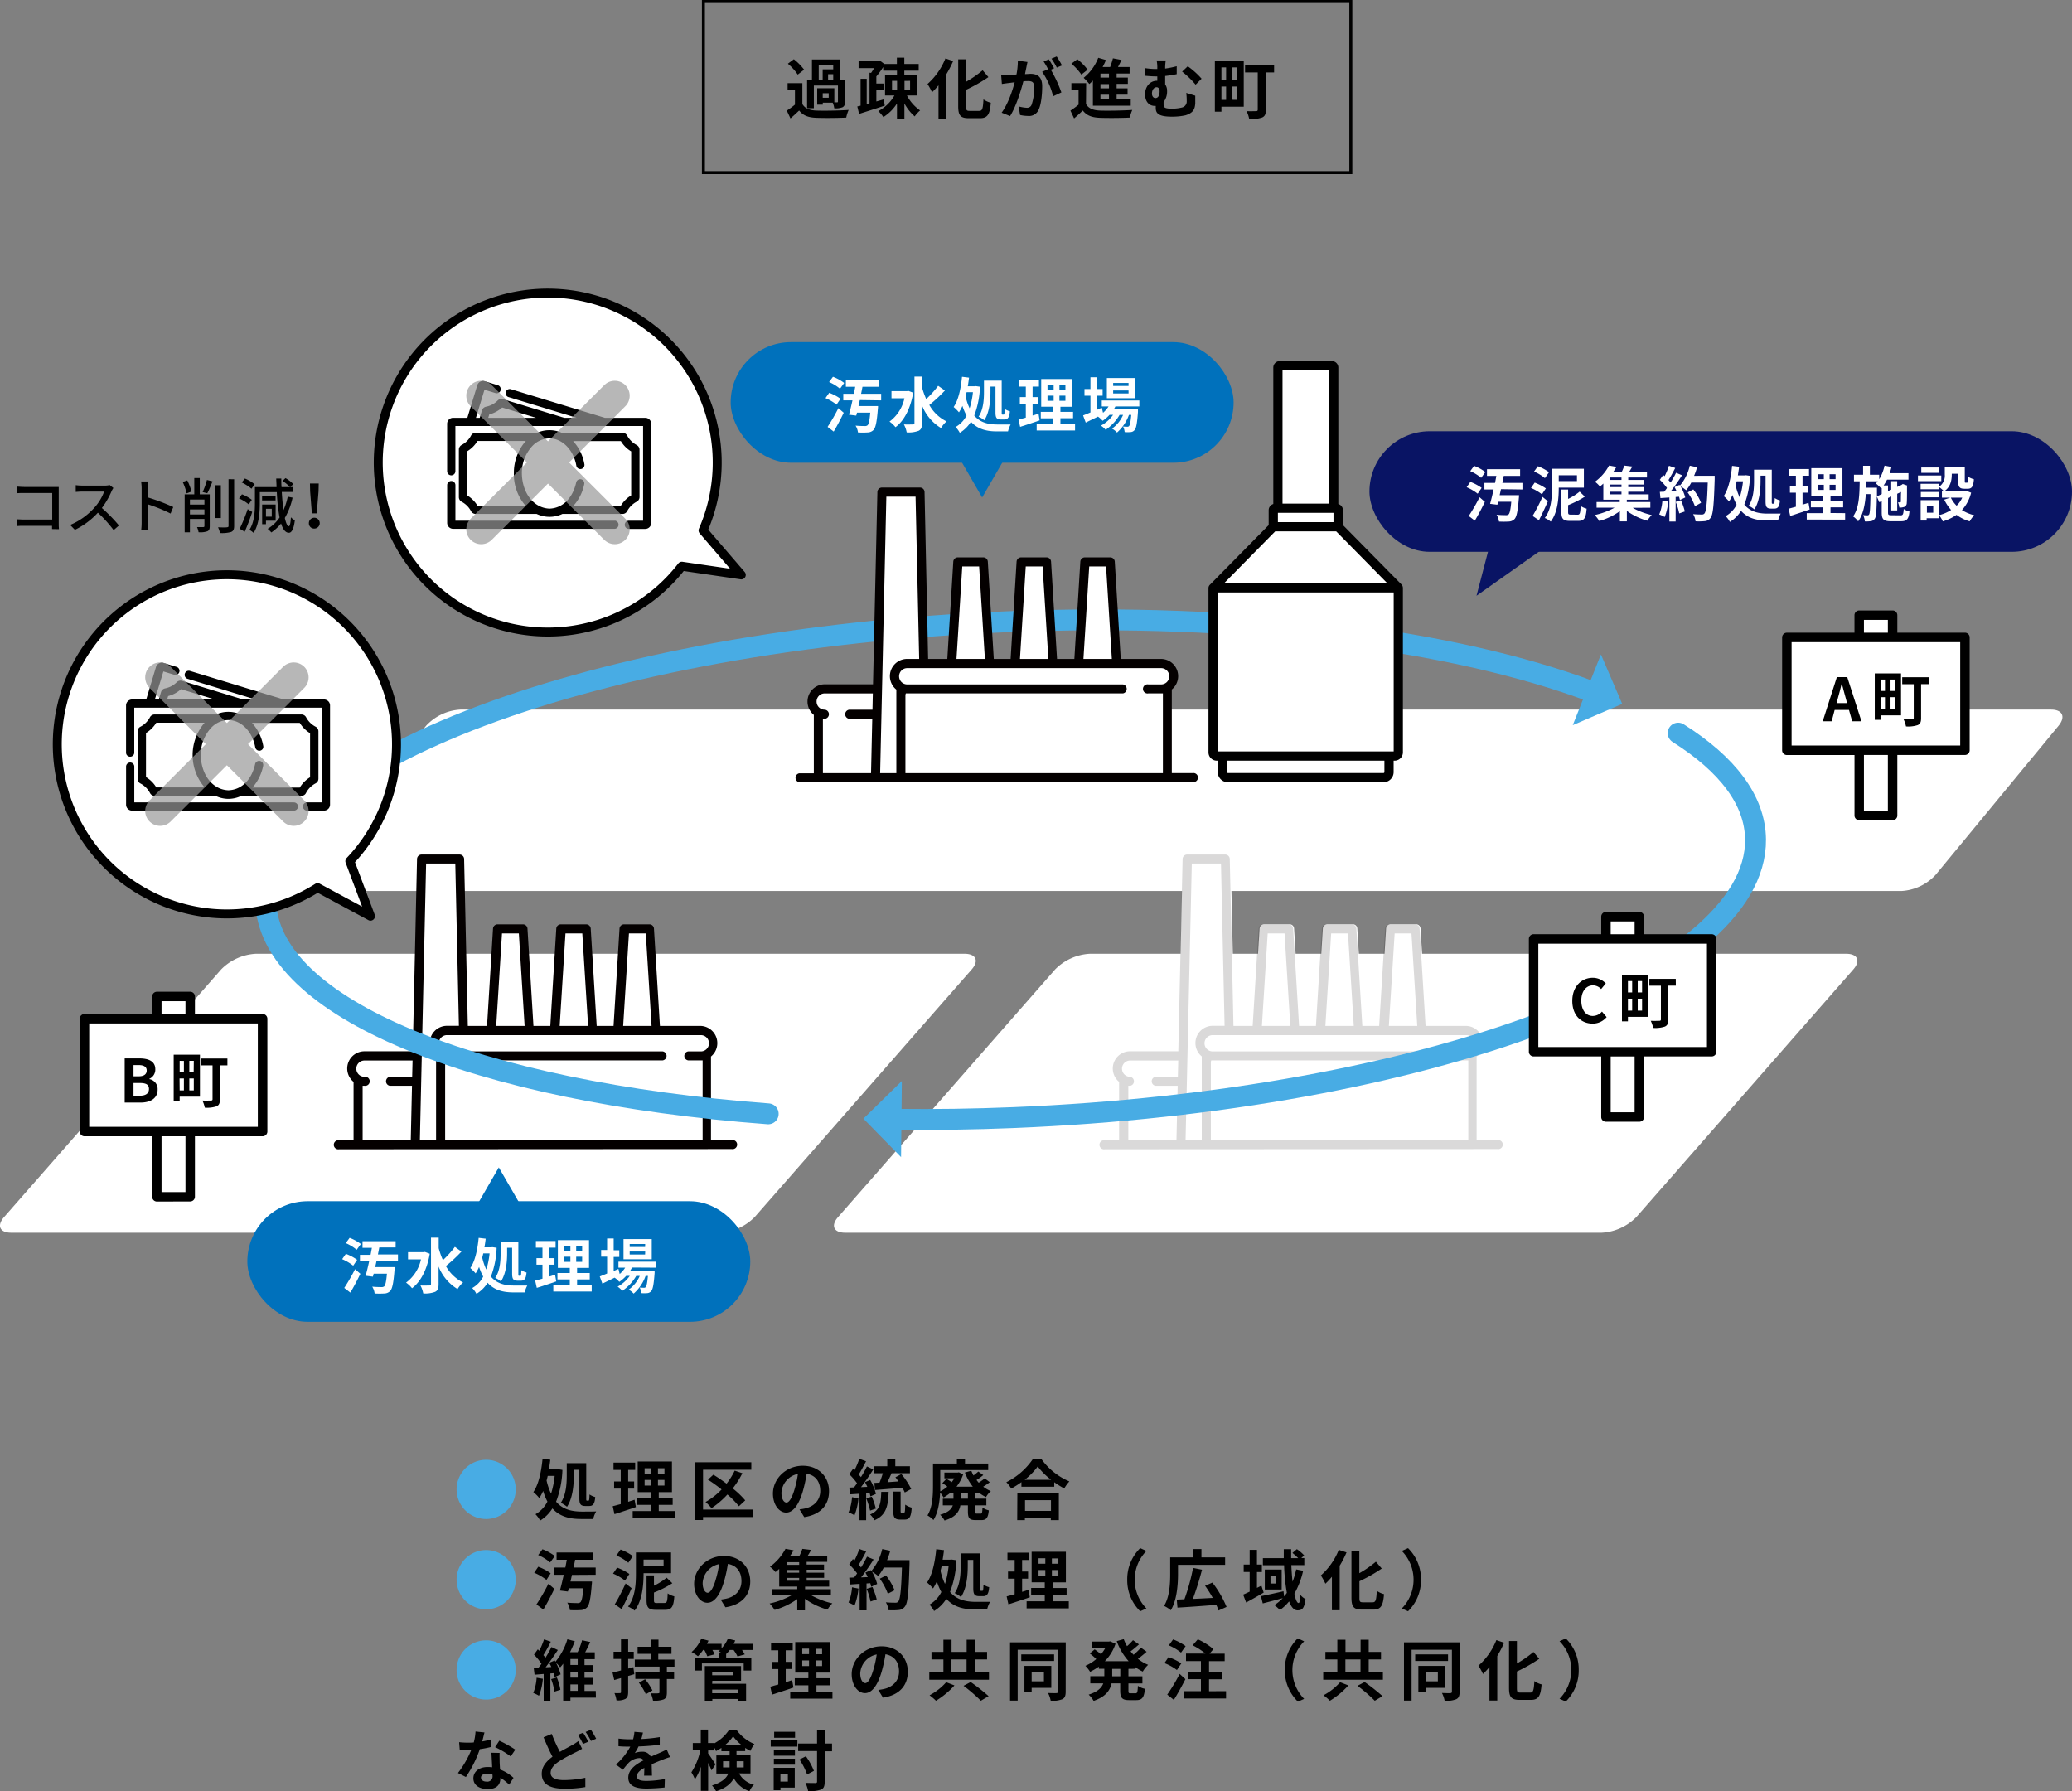 <svg xmlns="http://www.w3.org/2000/svg" viewBox="0 0 694.29 600.23"><rect x="0" y="0" width="694.29" height="600.23" fill="#808080" stroke="none"/><defs><style>.cls-1,.cls-5,.cls-9{fill:none;}.cls-1,.cls-7{stroke:#000;}.cls-1{stroke-miterlimit:10;}.cls-2,.cls-7{fill:#fff;}.cls-3{fill:#040000;}.cls-4{opacity:0.15;}.cls-5{stroke:#48ace4;stroke-width:7px;}.cls-5,.cls-7,.cls-9{stroke-linecap:round;stroke-linejoin:round;}.cls-6{fill:#48ace4;}.cls-7{stroke-width:3px;}.cls-8{opacity:0.7;}.cls-9{stroke:#999;stroke-width:10px;}.cls-10{fill:#091464;}.cls-11{fill:#0071bc;}</style></defs><g id="レイヤー_2" data-name="レイヤー 2"><g id="svg14514"><path d="M268.86,34.86c.86,1.47,2.4,2.09,4.64,2.18,2.64.11,7.83,0,10.87-.2a11.86,11.86,0,0,0-.81,2.55c-2.73.14-7.4.18-10.08.07s-4.38-.75-5.7-2.44c-.88.85-1.78,1.69-2.91,2.64l-1.23-2.6a27.3,27.3,0,0,0,2.73-2v-4.8h-2.46v-2.4h4.95ZM267.3,25A17.39,17.39,0,0,0,264,21.35l2-1.5a19.22,19.22,0,0,1,3.45,3.5Zm5.41,11.25h-2.27V26.68h1.63V19.94h9.48v6.74h1.61V34c0,1-.18,1.59-.86,1.94a6.41,6.41,0,0,1-2.75.35,7.63,7.63,0,0,0-.53-1.89H275.7v.66h-1.87V29.56h5.74v4.73h.91c.24,0,.3-.07.3-.29V28.66h-8.07Zm1.63-9.57h1.32V23.24h3.54V21.88h-4.86Zm3.34,4.55h-2v1.52h2Zm1.52-6.36h-1.72v1.81h1.72Z"/><path d="M303.9,32a13.94,13.94,0,0,0,4.41,5,10.35,10.35,0,0,0-1.81,2,15.55,15.55,0,0,1-3.45-4.34v5.22h-2.49v-5.2A14.54,14.54,0,0,1,296,39.22a11.93,11.93,0,0,0-1.69-2A13.45,13.45,0,0,0,299.7,32h-3.14V25.11h4V23.68h-4.62V22.47a27.15,27.15,0,0,1-2.29,3.13V28h2.4v2.26h-2.4V34l2.49-.7.33,2.09c-3,1-6.21,2-8.61,2.77l-.59-2.49,1.1-.26v-9h2.05v8.45l.94-.26V24.36l.53.07a16.65,16.65,0,0,0,1-1.61h-5.19V20.54h6.69l.49-.16,1.45,1.06h4.2V19.33h2.49v2.11h4.82v2.24h-4.82v1.43h4.33V32Zm-5-2h1.69V27.09h-1.69Zm4.18-2.89V30h1.87V27.09Z"/><path d="M319.39,20.45a36,36,0,0,1-2.29,4.44V39.81h-2.62V28.59a24.62,24.62,0,0,1-2.17,2.33,20,20,0,0,0-1.52-2.77,22.71,22.71,0,0,0,6-8.56Zm8.74,16.7c1.05,0,1.23-.75,1.41-3.85A7.39,7.39,0,0,0,332,34.42c-.31,3.78-1,5.17-3.59,5.17h-3.76c-2.78,0-3.57-.88-3.57-4V19.88h2.64V27.4a37.51,37.51,0,0,0,5.55-3.85l1.93,2.29a53.88,53.88,0,0,1-7.48,4.25v5.54c0,1.3.16,1.52,1.21,1.52Z"/><path d="M344.3,20.78c-.14.57-.27,1.25-.38,1.8s-.31,1.45-.46,2.25c.73,0,1.39-.09,1.83-.09,2.31,0,3.93,1,3.93,4.16,0,2.57-.3,6.05-1.23,7.94a3.47,3.47,0,0,1-3.58,2,12.1,12.1,0,0,1-2.6-.31l-.48-2.88a12.13,12.13,0,0,0,2.68.46,1.59,1.59,0,0,0,1.63-.94,16.73,16.73,0,0,0,.88-6c0-1.74-.75-2-2.11-2-.36,0-.88,0-1.5.08-.86,3.3-2.44,8.43-4.45,11.64l-2.83-1.14c2.11-2.86,3.6-7.22,4.37-10.19l-1.87.24c-.61.07-1.73.22-2.42.33l-.24-3a17.81,17.81,0,0,0,2.31,0c.68,0,1.72-.08,2.82-.17a24.12,24.12,0,0,0,.46-4.62Zm7.81,2.59a44,44,0,0,1,3.54,7.6l-2.77,1.29a24.8,24.8,0,0,0-3.68-8.2l2-.86a23.93,23.93,0,0,0-1.5-2.6l1.74-.72c.55.81,1.32,2.2,1.76,3Zm2-.72a22.39,22.39,0,0,0-1.78-3l1.74-.72a27,27,0,0,1,1.78,3Z"/><path d="M363.9,34.86c.86,1.47,2.4,2.09,4.64,2.18,2.64.11,7.83,0,10.87-.2a11.86,11.86,0,0,0-.81,2.55c-2.73.14-7.4.18-10.08.07s-4.38-.75-5.7-2.44c-.88.85-1.78,1.69-2.91,2.64l-1.23-2.6a27.3,27.3,0,0,0,2.73-2v-4.8H359v-2.4h4.95ZM362.34,25A17.39,17.39,0,0,0,359,21.35l2-1.5a19.22,19.22,0,0,1,3.45,3.5Zm3.87,2c-.4.42-.79.8-1.19,1.15a18.37,18.37,0,0,0-1.91-2.07A16,16,0,0,0,368,19.37l2.59.75a24.83,24.83,0,0,1-1.12,2.33H372a28.89,28.89,0,0,0,.92-2.9l2.89.55c-.4.79-.8,1.6-1.19,2.35h3.89v2.2h-4.35V26h3.76v2.11h-3.76V29.6h3.67v2.11h-3.67v1.5h4.73v2.2H366.21Zm5.39-2.33h-2.86V26h2.86Zm0,3.5h-2.86V29.6h2.86Zm0,3.56h-2.86v1.5h2.86Z"/><path d="M400.51,32.07c0,1.23,0,1.65,0,2.55-.13,2-.7,3.19-3.23,4a21,21,0,0,1-4.73.46c-5.06,0-5.28-1.6-5.28-3.12v-.47a1.38,1.38,0,0,1-.35,0c-1.59,0-3.22-1.13-3.22-3.92,0-2.57,1.65-4.51,4-4.51h.09V25.6h-.44c-1,0-2.14-.07-3.57-.2l-.15-2.58a25.44,25.44,0,0,0,3.52.31h.64V23a11.62,11.62,0,0,0-.22-2.75h3.06a15,15,0,0,0-.2,2.73,32,32,0,0,0,3.87-.78v2.65a36.07,36.07,0,0,1-3.87.61v2.82a3.69,3.69,0,0,1,.64,2.2,5.77,5.77,0,0,1-1.17,3.72V35c0,.93.24,1.41,2.82,1.41a14,14,0,0,0,3.34-.39,2.06,2.06,0,0,0,1.59-2.2,20,20,0,0,0-.16-2.69Zm-13.34.79c1,0,1.39-1.06,1.39-2.29,0-.84-.42-1.34-1-1.34-.85,0-1.56.86-1.56,2.13C386,32.31,386.53,32.86,387.17,32.86ZM398,22.21a26.74,26.74,0,0,1,4.63,4.16l-2,2A29.93,29.93,0,0,0,396.11,24Z"/><path d="M416.76,35.76h-7.48v1.65h-2.2V20.29h9.68Zm-7.48-13.18v4.21h1.57V22.58Zm0,10.89h1.57V29h-1.57Zm5.22-10.89h-1.61v4.21h1.61Zm0,10.89V29h-1.61v4.44Zm12.43-9.19h-2.77V36.82c0,1.43-.31,2.13-1.26,2.55a11,11,0,0,1-4.31.49,10.5,10.5,0,0,0-.88-2.62c1.25.06,2.77,0,3.17,0s.57-.13.57-.5V24.28H417.2V21.7h9.73Z"/><rect class="cls-1" x="235.7" y="0.5" width="216.94" height="57.32"/><path class="cls-2" d="M621,324.86c2.54-2.89,1.47-5.26-2.38-5.26H365.15a17.64,17.64,0,0,0-11.61,5.26l-72.71,82.95c-2.54,2.89-1.47,5.26,2.38,5.26h253.5a17.66,17.66,0,0,0,11.61-5.26Z"/><path class="cls-2" d="M85.7,319.6a17.64,17.64,0,0,0-11.61,5.26L1.38,407.81c-2.54,2.89-1.47,5.26,2.38,5.26h237.5a17.69,17.69,0,0,0,11.62-5.26l72.71-82.95c2.54-2.89,1.46-5.26-2.39-5.26Z"/><path class="cls-2" d="M154.26,237.77a16.91,16.91,0,0,0-11.46,5.4l-41.22,50c-2.45,3-1.31,5.4,2.54,5.4h533a16.89,16.89,0,0,0,11.45-5.4l41.23-50c2.45-3,1.3-5.4-2.55-5.4Z"/><path class="cls-3" d="M113.61,385.1a1.52,1.52,0,1,1,0-3h4.86V362.53l-.16-.14a5.77,5.77,0,0,1,3.81-10.11H138.3l1.44-64.44a1.53,1.53,0,0,1,1.52-1.49H154a1.53,1.53,0,0,1,1.52,1.49l1.24,55.93h6.44l2-32.6a1.53,1.53,0,0,1,1.52-1.43h8.51a1.53,1.53,0,0,1,1.52,1.43l2,32.6h5.65l2-32.6a1.53,1.53,0,0,1,1.52-1.43h8.5a1.52,1.52,0,0,1,1.52,1.43l2,32.6h5.65l2-32.6a1.52,1.52,0,0,1,1.52-1.43h8.5a1.52,1.52,0,0,1,1.52,1.43l2,32.6h13.46a5.78,5.78,0,0,1,3.81,10.12l-.16.14v28h7a1.52,1.52,0,1,1,0,3Z"/><path class="cls-2" d="M149.16,355.79v26.27h86.28V355.32h-4.86a1.52,1.52,0,0,1,0-3h4.26a2.73,2.73,0,0,0,0-5.46H149.77a2.73,2.73,0,1,0,0,5.46h72.31a1.52,1.52,0,0,1,0,3H149.3Z"/><path class="cls-2" d="M140.69,382.06h5.43V354l-.16-.14a5.78,5.78,0,0,1,3.81-10.12h4l-1.21-54.38h-9.78Z"/><path class="cls-2" d="M121.51,382.06h16.13l.41-18.23h-7.43a1.52,1.52,0,0,1,0-3h7.49l.13-5.46H122.12a2.73,2.73,0,1,0,0,5.46,1.52,1.52,0,1,1,0,3l-.61,0Z"/><polygon class="cls-2" points="208.81 343.77 218.33 343.77 216.39 312.79 210.75 312.79 208.81 343.77"/><polygon class="cls-2" points="187.54 343.77 197.06 343.77 195.12 312.79 189.48 312.79 187.54 343.77"/><polygon class="cls-2" points="166.27 343.77 175.79 343.77 173.86 312.79 168.21 312.79 166.27 343.77"/><path class="cls-2" d="M502,382.06h-7V354l.16-.14a5.78,5.78,0,0,0-3.81-10.12H478l-2-32.6a1.52,1.52,0,0,0-1.52-1.43h-8.5a1.52,1.52,0,0,0-1.52,1.43l-2,32.6h-5.65l-2-32.6a1.52,1.52,0,0,0-1.51-1.43h-8.51a1.53,1.53,0,0,0-1.52,1.43l-2,32.6h-5.65l-2-32.6a1.53,1.53,0,0,0-1.52-1.43h-8.51a1.53,1.53,0,0,0-1.52,1.43l-2,32.6h-6.44l-1.24-55.93a1.53,1.53,0,0,0-1.52-1.49H397.83a1.53,1.53,0,0,0-1.52,1.49l-1.44,64.44H378.69a5.77,5.77,0,0,0-3.81,10.11l.16.14v19.53h-4.86a1.52,1.52,0,1,0,0,3H502a1.52,1.52,0,1,0,0-3Z"/><g class="cls-4"><path class="cls-3" d="M370.18,385.1a1.52,1.52,0,1,1,0-3H375V362.53l-.16-.14a5.77,5.77,0,0,1,3.81-10.11h16.18l1.44-64.44a1.53,1.53,0,0,1,1.52-1.49h12.76a1.53,1.53,0,0,1,1.52,1.49l1.24,55.93h6.44l2-32.6a1.53,1.53,0,0,1,1.52-1.43h8.51a1.53,1.53,0,0,1,1.52,1.43l2,32.6h5.65l2-32.6a1.53,1.53,0,0,1,1.52-1.43h8.5a1.52,1.52,0,0,1,1.52,1.43l2,32.6h5.65l2-32.6a1.52,1.52,0,0,1,1.52-1.43h8.5a1.52,1.52,0,0,1,1.52,1.43l2,32.6h13.46a5.78,5.78,0,0,1,3.81,10.12l-.16.14v28h7a1.52,1.52,0,1,1,0,3Z"/><path class="cls-2" d="M405.73,355.79v26.27H492V355.32h-4.86a1.52,1.52,0,1,1,0-3h4.26a2.73,2.73,0,0,0,0-5.46H406.34a2.73,2.73,0,1,0,0,5.46h72.31a1.52,1.52,0,0,1,0,3H405.87Z"/><path class="cls-2" d="M397.26,382.06h5.43V354l-.16-.14a5.78,5.78,0,0,1,3.81-10.12h4l-1.21-54.38h-9.78Z"/><path class="cls-2" d="M378.08,382.06h16.13l.41-18.23h-7.43a1.52,1.52,0,0,1,0-3h7.49l.13-5.46H378.69a2.73,2.73,0,0,0,0,5.46,1.52,1.52,0,0,1,0,3l-.61,0Z"/><polygon class="cls-2" points="465.38 343.77 474.9 343.77 472.96 312.79 467.32 312.79 465.38 343.77"/><polygon class="cls-2" points="444.11 343.77 453.63 343.77 451.69 312.79 446.05 312.79 444.11 343.77"/><polygon class="cls-2" points="422.84 343.77 432.36 343.77 430.43 312.79 424.78 312.79 422.84 343.77"/></g><path class="cls-5" d="M562.32,245.66c16.46,10.39,25.77,22.44,25.93,35.59.54,45.88-110.77,87.63-248.62,93.24-13.36.55-26.48.73-39.29.58"/><polygon class="cls-6" points="301.93 387.74 302.19 362.23 289.31 374.85 301.93 387.74"/><path class="cls-5" d="M257.41,373.23C159.79,365.89,89.47,337.88,89,301.57c-.55-45.88,110.76-87.63,248.62-93.24,79.08-3.22,149.72,6.15,195.67,23.39"/><polygon class="cls-6" points="536.44 219.29 527 242.99 543.57 235.86 536.44 219.29"/><path class="cls-3" d="M267.84,262.12a1.52,1.52,0,0,1,0-3h4.86V239.56l-.16-.14a5.78,5.78,0,0,1,3.81-10.12h16.18L294,164.86a1.53,1.53,0,0,1,1.52-1.49h12.76a1.53,1.53,0,0,1,1.52,1.49L311,220.8h6.43l2-32.6a1.52,1.52,0,0,1,1.52-1.43h8.51A1.52,1.52,0,0,1,331,188.2l2,32.6h5.64l2-32.6a1.52,1.52,0,0,1,1.52-1.43h8.51a1.52,1.52,0,0,1,1.52,1.43l2,32.6H360l2-32.6a1.52,1.52,0,0,1,1.52-1.43h8.5a1.52,1.52,0,0,1,1.52,1.43l2,32.6h13.46a5.77,5.77,0,0,1,3.81,10.11l-.16.14v28h7a1.52,1.52,0,1,1,0,3Z"/><path class="cls-2" d="M303.39,232.81v26.27h86.28V232.34h-4.85a1.53,1.53,0,1,1,0-3h4.25a2.73,2.73,0,1,0,0-5.46H304a2.73,2.73,0,1,0,0,5.46h72.31a1.53,1.53,0,0,1,0,3H303.53Z"/><path class="cls-2" d="M294.92,259.08h5.43v-28l-.16-.14A5.77,5.77,0,0,1,304,220.8h4l-1.21-54.38H297Z"/><path class="cls-2" d="M275.74,259.08h16.13l.41-18.22h-7.42a1.53,1.53,0,1,1,0-3.05h7.49l.12-5.46H276.35a2.73,2.73,0,0,0,0,5.46,1.53,1.53,0,0,1,0,3.05l-.61,0Z"/><polygon class="cls-2" points="363.04 220.8 372.56 220.8 370.62 189.81 364.98 189.81 363.04 220.8"/><polygon class="cls-2" points="341.77 220.8 351.29 220.8 349.36 189.81 343.71 189.81 341.77 220.8"/><polygon class="cls-2" points="320.5 220.8 330.02 220.8 328.09 189.81 322.44 189.81 320.5 220.8"/><path d="M470.06,196.72v0a1.55,1.55,0,0,0-.07-.23s0,0,0-.06a1.39,1.39,0,0,0-.11-.21l0-.06a1.73,1.73,0,0,0-.17-.21l0,0h0l-19.71-20v-5a2.17,2.17,0,0,0-1.55-2.07V123.14A2.17,2.17,0,0,0,446.2,121H428.83a2.17,2.17,0,0,0-2.17,2.17v45.71a2.17,2.17,0,0,0-1.55,2.07v5l-19.7,20a1.57,1.57,0,0,0-.47,1.11V252.1a2.79,2.79,0,0,0,2.79,2.79h.32v3.83a3.41,3.41,0,0,0,3.4,3.4h52.13a3.41,3.41,0,0,0,3.4-3.4v-3.83h.32a2.79,2.79,0,0,0,2.79-2.79V197A2.3,2.3,0,0,0,470.06,196.72Z"/><polygon class="cls-2" points="447.73 178.05 464.85 195.43 410.18 195.43 427.3 178.05 447.73 178.05"/><polygon class="cls-2" points="428.2 171.84 428.21 171.84 446.82 171.84 446.83 171.84 446.83 174.96 428.2 174.96 428.2 171.84"/><rect class="cls-2" x="429.75" y="124.06" width="15.53" height="44.69"/><polygon class="cls-2" points="409.59 251.79 408.04 251.79 408.04 198.52 467 198.52 467 251.79 465.44 251.79 409.59 251.79"/><path class="cls-2" d="M411.14,254.89h52.75v3.83a.31.31,0,0,1-.31.31H411.45a.31.31,0,0,1-.31-.31Z"/><path class="cls-7" d="M235.58,177.73a56.79,56.79,0,1,0-7.11,12l19.92,2.91Z"/><path d="M216.17,140H202.66l-31.41-9.57a1.38,1.38,0,1,0-.8,2.64L193.21,140h-4.15l-20.51-6.25a1.78,1.78,0,0,0-1.78.45,7.55,7.55,0,0,1-3.91,2.08,1.79,1.79,0,0,0-1.36,1.23l-.75,2.49h-1.27l2.86-9.4,3.68,1.12a1.37,1.37,0,0,0,1.72-.92,1.39,1.39,0,0,0-.92-1.72l-4.36-1.32a2,2,0,0,0-2.54,1.35L156.6,140h-4.77a2,2,0,0,0-2,2v15.9a1.38,1.38,0,0,0,2.76,0V142.75h62.9v31.73h-4.88a1.38,1.38,0,0,0,0,2.75h5.6a2,2,0,0,0,2-2V142A2,2,0,0,0,216.17,140Zm-36.57,0h-16l.35-1.14a10.36,10.36,0,0,0,4.32-2.31Z"/><path d="M206,174.48h-53.4V162.56a1.38,1.38,0,0,0-2.76,0V175.2a2,2,0,0,0,2,2H206a1.38,1.38,0,0,0,0-2.75Z"/><path d="M210.16,171.27a7.61,7.61,0,0,1,3.13-3.13,1.76,1.76,0,0,0,1-1.57V150.66a1.76,1.76,0,0,0-1-1.56,7.61,7.61,0,0,1-3.12-3.14,1.8,1.8,0,0,0-1.57-.94H188.24a10.18,10.18,0,0,0-8.27,0H159.4a1.77,1.77,0,0,0-1.57.94,7.52,7.52,0,0,1-3.13,3.14,1.77,1.77,0,0,0-.94,1.56v15.91a1.77,1.77,0,0,0,.94,1.57,7.5,7.5,0,0,1,3.13,3.13,1.77,1.77,0,0,0,1.57.94h20.42a10.1,10.1,0,0,0,8.64,0H208.6A1.75,1.75,0,0,0,210.16,171.27Zm-14.38-9.09a1.38,1.38,0,0,0-2.7-.56c-1.18,5.34-4.53,8.64-8.93,8.81-5.27-.18-9.17-5.13-9.28-11.78a13.19,13.19,0,0,1,3.48-9.17,8.09,8.09,0,0,1,5.77-2.59c4.27,0,8.07,3.85,9,9.15a1.36,1.36,0,0,0,1.59,1.11,1.35,1.35,0,0,0,.89-.57,1.39,1.39,0,0,0,.23-1,15.45,15.45,0,0,0-3.79-7.78h16a10.05,10.05,0,0,0,3.46,3.46V166a10.23,10.23,0,0,0-3.46,3.46H192.17A15.33,15.33,0,0,0,195.78,162.18Zm-19.67,7.28H160a10.41,10.41,0,0,0-3.46-3.46V151.23a10.23,10.23,0,0,0,3.46-3.46h16.19a16.14,16.14,0,0,0-4,10.88A15.94,15.94,0,0,0,176.11,169.46Z"/><g class="cls-8"><line class="cls-9" x1="161.24" y1="132.59" x2="206" y2="177.35"/><line class="cls-9" x1="206" y1="132.59" x2="161.24" y2="177.35"/></g><path class="cls-7" d="M117.22,288.57a56.83,56.83,0,1,0-10.8,8.87L124.14,307Z"/><path d="M108.57,234.39H95.07l-31.41-9.57a1.38,1.38,0,0,0-.81,2.64l22.76,6.93H81.46L61,228.14a1.76,1.76,0,0,0-1.77.45,7.55,7.55,0,0,1-3.91,2.08,1.78,1.78,0,0,0-1.36,1.22l-.76,2.5H51.89l2.86-9.4,3.67,1.12a1.37,1.37,0,0,0,1-.11,1.35,1.35,0,0,0,.67-.81,1.38,1.38,0,0,0-.91-1.72l-4.36-1.33a2.05,2.05,0,0,0-2.55,1.36L49,234.39H44.24a2,2,0,0,0-2,2v15.91a1.38,1.38,0,0,0,2.75,0V237.14h62.91v31.73H103a1.38,1.38,0,1,0,0,2.75h5.59a2,2,0,0,0,2-2V236.42A2,2,0,0,0,108.57,234.39Zm-36.56,0H56l.35-1.15a10.31,10.31,0,0,0,4.31-2.3Z"/><path d="M98.35,268.87H45V257a1.38,1.38,0,1,0-2.75,0v12.63a2,2,0,0,0,2,2H98.35a1.38,1.38,0,1,0,0-2.75Z"/><path d="M102.57,265.65a7.61,7.61,0,0,1,3.13-3.13,1.78,1.78,0,0,0,1-1.56V245.05a1.78,1.78,0,0,0-1-1.57,7.5,7.5,0,0,1-3.13-3.13,1.77,1.77,0,0,0-1.57-.94H80.64a10.12,10.12,0,0,0-8.26,0H51.8a1.77,1.77,0,0,0-1.56.94,7.56,7.56,0,0,1-3.13,3.13,1.76,1.76,0,0,0-1,1.57V261a1.76,1.76,0,0,0,1,1.56,7.61,7.61,0,0,1,3.13,3.13,1.76,1.76,0,0,0,1.56,1H72.23a10.12,10.12,0,0,0,4.31,1,10.27,10.27,0,0,0,4.33-1H101A1.76,1.76,0,0,0,102.57,265.65Zm-14.38-9.08a1.38,1.38,0,0,0-2.7-.56c-1.18,5.34-4.53,8.63-8.94,8.8-5.26-.17-9.16-5.12-9.27-11.78a13.14,13.14,0,0,1,3.48-9.16,8,8,0,0,1,5.77-2.59c4.27,0,8.07,3.85,9,9.15a1.39,1.39,0,0,0,1.6,1.11A1.41,1.41,0,0,0,88,251a1.34,1.34,0,0,0,.22-1,15.52,15.52,0,0,0-3.78-7.78h16a10.41,10.41,0,0,0,3.46,3.46v14.77a10.23,10.23,0,0,0-3.46,3.46H84.58A15.51,15.51,0,0,0,88.19,256.57Zm-19.67,7.28H52.38a10.23,10.23,0,0,0-3.46-3.46V245.62a10.41,10.41,0,0,0,3.46-3.46H68.57a16.62,16.62,0,0,0,0,21.69Z"/><g class="cls-8"><line class="cls-9" x1="53.65" y1="226.97" x2="98.41" y2="271.74"/><line class="cls-9" x1="98.41" y1="226.97" x2="53.65" y2="271.74"/></g><path d="M623,274.85a1.59,1.59,0,0,1-1.59-1.58V253H598.75a1.59,1.59,0,0,1-1.59-1.58V213.6a1.59,1.59,0,0,1,1.59-1.59H621.4v-5.87a1.59,1.59,0,0,1,1.59-1.58h11.19a1.58,1.58,0,0,1,1.58,1.58V212h22.66A1.59,1.59,0,0,1,660,213.6v37.8a1.58,1.58,0,0,1-1.58,1.58H635.76v20.29a1.58,1.58,0,0,1-1.58,1.58Z"/><rect class="cls-2" x="624.57" y="252.98" width="8.02" height="18.7"/><rect class="cls-2" x="600.33" y="215.18" width="56.5" height="34.63"/><rect class="cls-2" x="624.57" y="207.72" width="8.02" height="4.29"/><path d="M619.56,237.89h-4.8l-1,3.8h-3l4.74-14.8h3.48l4.76,14.8h-3.1Zm-.64-2.3-.44-1.62c-.46-1.54-.86-3.24-1.3-4.84h-.08c-.38,1.62-.82,3.3-1.26,4.84l-.44,1.62Z"/><path d="M637,239.71h-6.8v1.5h-2V225.65H637Zm-6.8-12v3.82h1.42v-3.82Zm0,9.9h1.42v-4H630.2Zm4.74-9.9h-1.46v3.82h1.46Zm0,9.9v-4h-1.46v4Zm11.31-8.36h-2.53v11.4c0,1.3-.28,1.94-1.14,2.32a10.07,10.07,0,0,1-3.92.44,9.54,9.54,0,0,0-.8-2.38c1.14.06,2.52,0,2.88,0s.52-.12.52-.46V229.27H637.4v-2.34h8.85Z"/><path d="M538.12,375.88a1.58,1.58,0,0,1-1.58-1.58V354H513.88a1.58,1.58,0,0,1-1.58-1.58v-37.8a1.58,1.58,0,0,1,1.58-1.58h22.66v-5.88a1.58,1.58,0,0,1,1.58-1.58h11.19a1.58,1.58,0,0,1,1.58,1.58v5.88h22.66a1.58,1.58,0,0,1,1.58,1.58v37.8a1.58,1.58,0,0,1-1.58,1.58H550.89V374.3a1.58,1.58,0,0,1-1.58,1.58Z"/><rect class="cls-2" x="539.71" y="354.01" width="8.02" height="18.7"/><rect class="cls-2" x="515.47" y="316.22" width="56.5" height="34.63"/><rect class="cls-2" x="539.71" y="308.76" width="8.02" height="4.29"/><path d="M526.85,335.38c0-4.88,3.14-7.74,6.88-7.74a6,6,0,0,1,4.34,1.9l-1.56,1.88a3.82,3.82,0,0,0-2.72-1.24c-2.24,0-3.92,1.92-3.92,5.1s1.52,5.16,3.86,5.16a4.12,4.12,0,0,0,3.06-1.46l1.56,1.84a6,6,0,0,1-4.72,2.18C529.89,343,526.85,340.32,526.85,335.38Z"/><path d="M552.29,340.74h-6.8v1.5h-2V326.68h8.8Zm-6.8-12v3.82h1.42v-3.82Zm0,9.9h1.42v-4h-1.42Zm4.74-9.9h-1.46v3.82h1.46Zm0,9.9v-4h-1.46v4Zm11.31-8.36H559v11.4c0,1.3-.28,1.94-1.14,2.32a10.1,10.1,0,0,1-3.93.44,9.15,9.15,0,0,0-.8-2.38c1.15.06,2.53,0,2.89,0s.52-.12.52-.46V330.3h-3.87V328h8.85Z"/><path d="M52.54,402.62A1.59,1.59,0,0,1,51,401V380.75H28.3a1.59,1.59,0,0,1-1.58-1.59V341.37a1.59,1.59,0,0,1,1.58-1.59H51v-5.87a1.59,1.59,0,0,1,1.58-1.59H63.73a1.59,1.59,0,0,1,1.59,1.59v5.87H88a1.59,1.59,0,0,1,1.59,1.59v37.79A1.59,1.59,0,0,1,88,380.75H65.32V401a1.59,1.59,0,0,1-1.59,1.59Z"/><rect class="cls-2" x="54.13" y="380.75" width="8.02" height="18.7"/><rect class="cls-2" x="29.89" y="342.95" width="56.5" height="34.63"/><rect class="cls-2" x="54.13" y="335.49" width="8.02" height="4.29"/><path d="M41.78,354.66h4.9c3,0,5.36.88,5.36,3.64a3.36,3.36,0,0,1-2,3.2v.1a3.37,3.37,0,0,1,2.78,3.5c0,3-2.48,4.36-5.74,4.36H41.78Zm4.68,6c1.88,0,2.7-.76,2.7-1.94s-.88-1.82-2.66-1.82H44.74v3.76Zm.34,6.5c2,0,3.12-.72,3.12-2.26s-1.08-2-3.12-2H44.74v4.3Z"/><path d="M67,367.48h-6.8V369h-2V353.42H67Zm-6.8-12v3.82h1.42V355.5Zm0,9.9h1.42v-4H60.16Zm4.74-9.9H63.44v3.82H64.9Zm0,9.9v-4H63.44v4ZM76.2,357H73.68v11.4c0,1.3-.28,1.94-1.14,2.32a10.07,10.07,0,0,1-3.92.44,9.54,9.54,0,0,0-.8-2.38c1.14.06,2.52,0,2.88,0s.52-.12.52-.46V357H67.36V354.7H76.2Z"/><rect class="cls-10" x="458.88" y="144.5" width="235.41" height="40.41" rx="20.21"/><path class="cls-2" d="M495.15,165.44a16.42,16.42,0,0,0-3.7-2.18l1.24-1.78a16,16,0,0,1,3.78,2Zm-3,7.46a62.61,62.61,0,0,0,3.62-6.28l1.78,1.54c-1,2.1-2.2,4.38-3.36,6.3Zm4.16-12.78a15,15,0,0,0-3.66-2.25l1.3-1.76a14.85,14.85,0,0,1,3.76,2.07Zm6.64,3.8c-.14.68-.3,1.36-.44,2H509s0,.64-.06,1c-.34,4.34-.74,6.22-1.44,7a2.82,2.82,0,0,1-2,.84,28.3,28.3,0,0,1-3.22,0,5.58,5.58,0,0,0-.8-2.28c1.24.12,2.52.14,3.08.14a1.38,1.38,0,0,0,.92-.24c.4-.34.7-1.62.92-4.26H502l-.26,1-2.44-.3c.38-1.32.78-3,1.18-4.8h-3.08v-2.2h3.56c.16-.8.3-1.6.44-2.36h-3.14v-2.23h11.1v2.23h-5.48c-.14.76-.3,1.56-.46,2.36h6.72v2.2Z"/><path class="cls-2" d="M516.67,165.64a15.62,15.62,0,0,0-3.66-2.12l1.24-1.8a17.23,17.23,0,0,1,3.74,1.94Zm2,2.32c-.9,2.1-2,4.4-3,6.36l-2.12-1.44a61.37,61.37,0,0,0,3.3-6.38Zm-1-7.74a14.28,14.28,0,0,0-3.64-2.2l1.28-1.79a15.59,15.59,0,0,1,3.74,2Zm4.64,3.18v.1c0,3.38-.34,8.24-2.68,11.28a8.36,8.36,0,0,0-2-1.22c2.22-2.84,2.4-7,2.4-10.06v-6.43h10.7v6.33Zm0-4.14v1.94h6.1v-1.94Zm6.34,13.2c.74,0,.88-.46,1-2.92a6.13,6.13,0,0,0,2,.9c-.22,3.2-.84,4.1-2.8,4.1h-2.8c-2.26,0-2.86-.68-2.86-3v-7.5h2.26v3.14a19.17,19.17,0,0,0,3.86-2.44l1.74,1.68a31.94,31.94,0,0,1-5.6,2.84v2.28c0,.78.12.9.9.9Z"/><path class="cls-2" d="M547.07,170.16a23.57,23.57,0,0,0,6.4,2.42,9.54,9.54,0,0,0-1.48,1.9,22.14,22.14,0,0,1-6.86-3.28v3.5h-2.34v-3.42a22.4,22.4,0,0,1-6.9,3.3,12.87,12.87,0,0,0-1.52-2,24.22,24.22,0,0,0,6.62-2.46h-6v-1.9h7.76v-.78h-5.5v-5.4c-.36.34-.74.66-1.14,1a7.48,7.48,0,0,0-1.68-1.6,16.09,16.09,0,0,0,4.74-5.45l2.46.46a20.3,20.3,0,0,1-1.08,1.72h2.84a14.89,14.89,0,0,0,.88-2.16l2.68.32c-.34.64-.72,1.28-1.08,1.84h6V160h-6.28v.82h5.3v1.56h-5.3v.84h5.32v1.56h-5.32v.86h6.86v1.8h-7.34v.78H553v1.9ZM543.33,160h-3.78v.82h3.78Zm0,2.38h-3.78v.84h3.78Zm-3.78,3.26h3.78v-.86h-3.78Z"/><path class="cls-2" d="M559,168.08a18.49,18.49,0,0,1-1.2,5.16,11.76,11.76,0,0,0-1.82-.86,14.54,14.54,0,0,0,1.06-4.64Zm15.56-8.66s0,.8,0,1.1c-.26,8.76-.54,11.92-1.38,13a2.48,2.48,0,0,1-1.92,1.1,19.09,19.09,0,0,1-3.12.06,5.69,5.69,0,0,0-.8-2.4c1.26.12,2.4.12,2.94.12a1,1,0,0,0,.84-.34c.6-.62.9-3.54,1.12-10.36h-5.52a16.48,16.48,0,0,1-1.7,2.58,15.28,15.28,0,0,0-1.88-1.32,15.93,15.93,0,0,1,1.56,3.74l-1.8.84a10.88,10.88,0,0,0-.28-1.08l-1.14.08v8.22h-2.1v-8.06l-3,.2-.2-2.08,1.48-.06c.3-.38.62-.8.92-1.24a18.84,18.84,0,0,0-2.4-2.74l1.12-1.65.48.43a24.08,24.08,0,0,0,1.46-3.49l2.1.74c-.72,1.39-1.54,2.93-2.26,4.05.26.28.5.58.7.84a31.27,31.27,0,0,0,1.84-3.28l2,.83a63,63,0,0,1-3.82,5.43l2-.08c-.22-.48-.46-1-.7-1.38l1.68-.74.14.24a15.91,15.91,0,0,0,3.3-6.67l2.44.52a23.66,23.66,0,0,1-1,2.87Zm-11.3,8.2a22.81,22.81,0,0,1,1.3,3.76l-1.88.66a20.36,20.36,0,0,0-1.18-3.86Zm4.68,2a18.89,18.89,0,0,0-2.44-4.62l1.9-1a18.81,18.81,0,0,1,2.6,4.48Z"/><path class="cls-2" d="M586.41,159.44a29.58,29.58,0,0,1-1.92,9.66c2.06,2.42,4.78,3,7.8,3,.82,0,3.42,0,4.4,0a8.68,8.68,0,0,0-.88,2.3h-3.64c-3.42,0-6.46-.66-8.78-3.22a11.4,11.4,0,0,1-3.74,3.7,8.23,8.23,0,0,0-1.42-1.94,9.12,9.12,0,0,0,3.68-3.84,18.13,18.13,0,0,1-1.38-3.24,13.72,13.72,0,0,1-1.16,2.16,15,15,0,0,0-1.78-1.78c1.6-2.32,2.42-6.16,2.8-10.13l2.36.28c-.12,1-.26,1.95-.42,2.91h2.24l.42-.06Zm-4.48,1.84c-.1.48-.22.94-.34,1.4a18.28,18.28,0,0,0,1.36,4,26.24,26.24,0,0,0,1.1-5.4Zm8-.16c0,2.8-.3,6.88-2.08,9.56a7.82,7.82,0,0,0-1.9-1.2c1.66-2.46,1.8-5.94,1.8-8.38v-3.7h5.94V168c0,.7,0,.78.26.78h.42c.22,0,.28-.38.32-1.88a6,6,0,0,0,1.74.78c-.16,2-.66,2.74-1.86,2.74h-1.08c-1.54,0-1.88-.6-1.88-2.42v-8.6h-1.68Z"/><path class="cls-2" d="M606.39,170.72c-2.2.78-4.6,1.54-6.52,2.16l-.54-2.42c.7-.18,1.52-.4,2.44-.66v-4.7h-2v-2.18h2V159.4h-2.2v-2.23h6.6v2.23H604v3.52h1.8v2.18H604v4c.66-.2,1.32-.4,2-.62Zm11.88,1.22v2.16H605.41v-2.16h5.52V170h-4.14V167.9h4.14v-1.72h-4v-9.31h10.44v9.31h-4v1.72h4.24V170h-4.24v1.9Zm-9.2-11.38h2.06V158.9h-2.06Zm0,3.6h2.06v-1.72h-2.06Zm6-5.26h-2v1.66h2Zm0,3.54h-2v1.72h2Z"/><path class="cls-2" d="M636.85,172.68c.78,0,.94-.34,1.06-2.1a6.55,6.55,0,0,0,1.92.82c-.26,2.5-.86,3.26-2.8,3.26h-3.5c-2.36,0-3-.64-3-2.92V167.9l-.82.38-.82-1.94c-.08,4.9-.22,6.82-.68,7.46a1.79,1.79,0,0,1-1.28.82,10.45,10.45,0,0,1-2.06.1,5.58,5.58,0,0,0-.58-2.12,11.17,11.17,0,0,0,1.44.08.58.58,0,0,0,.58-.32c.26-.4.38-2.08.46-6.78h-1.56c-.28,3.6-.92,6.84-2.58,9.12a7.06,7.06,0,0,0-1.7-1.66c2-2.74,2.16-7.14,2.22-11.76h-1.92v-2.21h3.06v-3h2.28v3h3.12v1.51a14.5,14.5,0,0,0,1.78-4.55l2.34.44c-.16.7-.38,1.4-.6,2.09h6.28v2.16h-7.18a13,13,0,0,1-1.14,1.94h1.46v1.92l1.08-.5v-2.86h2v1.94l1.44-.66.08-.06.36-.26,1.48.52L639,163c0,2.84,0,4.88-.08,5.48a1.4,1.4,0,0,1-.86,1.38,4.52,4.52,0,0,1-1.64.22,6,6,0,0,0-.44-1.74c.24,0,.52,0,.68,0s.26,0,.28-.3,0-1.28.06-3.18l-1.28.6v5.58h-2v-4.66l-1.08.5v4.82c0,.82.14.94,1.14.94Zm-6.32-7.12v-2.08l-.18.2a13,13,0,0,0-1.78-1.68,7.46,7.46,0,0,0,.64-.72h-3.82c0,.72,0,1.44-.06,2.14h3.6v.9l0,2Z"/><path class="cls-2" d="M650.49,161.22h-7.82v-1.88h7.82Zm10,3.88a13.49,13.49,0,0,1-3.08,5.82,13.66,13.66,0,0,0,4.12,1.72A10.25,10.25,0,0,0,660,174.7a13.94,13.94,0,0,1-4.4-2.18A16.15,16.15,0,0,1,651,174.7a10.07,10.07,0,0,0-1.24-2.06v1h-4.18v.78h-2v-6.82h6.2v5a13.11,13.11,0,0,0,4-1.72,13.91,13.91,0,0,1-2.3-3.46l2-.66h-2.78v-2.14h.68a10.6,10.6,0,0,0-1.66-1.44v.76h-6.16v-1.82h6.16v1a4.49,4.49,0,0,0,1.94-4.1v-2.39h6.7v4.49c0,.56,0,.62.26.62h.5c.26,0,.34-.26.36-2a6.54,6.54,0,0,0,1.94.85c-.2,2.48-.72,3.18-2.06,3.18h-1.16c-1.6,0-2.06-.62-2.06-2.6v-2.43H654V159c0,1.89-.4,4.17-2.48,5.59h7l.4-.1Zm-10.7,1.54h-6.16v-1.78h6.16Zm0-8.19h-6v-1.8h6Zm-2,11.05h-2.12v2.3h2.12Zm5.9-2.74a9.85,9.85,0,0,0,1.94,2.7,9.48,9.48,0,0,0,1.88-2.7Z"/><rect class="cls-11" x="82.88" y="402.51" width="168.52" height="40.41" rx="20.21"/><path class="cls-2" d="M118.35,424.11a16.42,16.42,0,0,0-3.7-2.18l1.24-1.78a16,16,0,0,1,3.78,2Zm-3,7.46a62.61,62.61,0,0,0,3.62-6.28l1.78,1.54c-1,2.1-2.2,4.38-3.36,6.3Zm4.16-12.78a14.69,14.69,0,0,0-3.66-2.24l1.3-1.76a14.84,14.84,0,0,1,3.76,2.06Zm6.64,3.8c-.14.68-.3,1.36-.44,2h6.54s0,.64-.06,1c-.34,4.34-.74,6.22-1.44,7a2.82,2.82,0,0,1-2,.84,28.3,28.3,0,0,1-3.22,0,5.58,5.58,0,0,0-.8-2.28c1.24.12,2.52.14,3.08.14a1.38,1.38,0,0,0,.92-.24c.4-.34.7-1.62.92-4.26h-4.44l-.26,1-2.44-.3c.38-1.32.78-3,1.18-4.8h-3.08v-2.2h3.56c.16-.8.3-1.6.44-2.36h-3.14v-2.22h11.1V418h-5.48c-.14.76-.3,1.56-.46,2.36h6.72v2.2Z"/><path class="cls-2" d="M144,420.11c-.92,5.42-3.12,9.48-5.94,11.56a9.29,9.29,0,0,0-2-1.88,13.1,13.1,0,0,0,5-7.8h-4.34v-2.4h5.22l.44-.08Zm10.62-.72a50.25,50.25,0,0,1-5.22,4.84,13.39,13.39,0,0,0,5.76,5.5,10,10,0,0,0-1.84,2.22,15.41,15.41,0,0,1-6.36-7.54v5.9c0,1.44-.32,2.16-1.14,2.56a9.36,9.36,0,0,1-4,.54,9.39,9.39,0,0,0-.94-2.66c1.32.06,2.58,0,3,0s.54-.14.54-.48V414.73H147v3.52a25.8,25.8,0,0,0,1.42,4,32.93,32.93,0,0,0,4-4.44Z"/><path class="cls-2" d="M166.41,418.11a29.58,29.58,0,0,1-1.92,9.66c2.06,2.42,4.78,3,7.8,3,.82,0,3.42,0,4.4,0a8.68,8.68,0,0,0-.88,2.3h-3.64c-3.42,0-6.46-.66-8.78-3.22a11.4,11.4,0,0,1-3.74,3.7,8.23,8.23,0,0,0-1.42-1.94,9.12,9.12,0,0,0,3.68-3.84,18.13,18.13,0,0,1-1.38-3.24,13.72,13.72,0,0,1-1.16,2.16,15,15,0,0,0-1.78-1.78c1.6-2.32,2.42-6.16,2.8-10.12l2.36.28c-.12,1-.26,1.94-.42,2.9h2.24l.42-.06ZM161.93,420c-.1.48-.22.94-.34,1.4a18.28,18.28,0,0,0,1.36,4,26.24,26.24,0,0,0,1.1-5.4Zm8-.16c0,2.8-.3,6.88-2.08,9.56a7.82,7.82,0,0,0-1.9-1.2c1.66-2.46,1.8-5.94,1.8-8.38v-3.7h5.94v10.6c0,.7,0,.78.26.78h.42c.22,0,.28-.38.32-1.88a6,6,0,0,0,1.74.78c-.16,2-.66,2.74-1.86,2.74h-1.08c-1.54,0-1.88-.6-1.88-2.42v-8.6h-1.68Z"/><path class="cls-2" d="M186.39,429.39c-2.2.78-4.6,1.54-6.52,2.16l-.54-2.42c.7-.18,1.52-.4,2.44-.66v-4.7h-2v-2.18h2v-3.52h-2.2v-2.22h6.6v2.22H184v3.52h1.8v2.18H184v4c.66-.2,1.32-.4,2-.62Zm11.88,1.22v2.16H185.41v-2.16h5.52v-1.9h-4.14v-2.14h4.14v-1.72h-4v-9.3h10.44v9.3h-4v1.72h4.24v2.14h-4.24v1.9Zm-9.2-11.38h2.06v-1.66h-2.06Zm0,3.6h2.06v-1.72h-2.06Zm6-5.26h-2v1.66h2Zm0,3.54h-2v1.72h2Z"/><path class="cls-2" d="M211.79,424.73c-.16.32-.36.64-.56,1h8.12s0,.54,0,.82c-.28,3.9-.6,5.5-1.14,6.08a1.86,1.86,0,0,1-1.32.68,12.57,12.57,0,0,1-2,0,4.74,4.74,0,0,0-.54-1.86c.64.06,1.16.06,1.42.06a.68.68,0,0,0,.6-.22c.28-.3.52-1.32.74-3.74h-.78a14.25,14.25,0,0,1-4,5.92,6.55,6.55,0,0,0-1.68-1.32,11,11,0,0,0,3.72-4.6h-1.18a15.26,15.26,0,0,1-4.68,5,7,7,0,0,0-1.56-1.4,12.06,12.06,0,0,0,4.08-3.62h-1.2a12.45,12.45,0,0,1-2.32,2,8.24,8.24,0,0,0-1.56-1.4l-4.1,2-.88-2.4c.68-.26,1.52-.6,2.46-1v-5.64h-2v-2.24h2V415h2.2v3.94h1.88v2.24h-1.88v4.72l1.6-.7.42,1.7a9.74,9.74,0,0,0,1.84-2.12h-2.26v-2h12.58v2Zm6.6-2.76h-9.46v-6.76h9.46Zm-2.2-5.12H211v1h5.16Zm0,2.52H211v1h5.16Z"/><polygon class="cls-11" points="167.14 391.18 171.44 398.62 175.74 406.07 167.14 406.07 158.54 406.07 162.84 398.62 167.14 391.18"/><rect class="cls-11" x="244.84" y="114.65" width="168.52" height="40.41" rx="20.21"/><path class="cls-2" d="M280.31,135.58a16.42,16.42,0,0,0-3.7-2.18l1.24-1.78a16,16,0,0,1,3.78,2Zm-3,7.46a62.61,62.61,0,0,0,3.62-6.28l1.78,1.54c-1,2.1-2.2,4.38-3.36,6.31Zm4.16-12.78a14.69,14.69,0,0,0-3.66-2.24l1.3-1.76a14.84,14.84,0,0,1,3.76,2.06Zm6.64,3.8c-.14.68-.3,1.36-.44,2h6.54s0,.64-.06,1c-.34,4.34-.74,6.22-1.44,7a2.78,2.78,0,0,1-2,.84,24.26,24.26,0,0,1-3.22,0,5.58,5.58,0,0,0-.8-2.28c1.24.12,2.52.14,3.08.14a1.38,1.38,0,0,0,.92-.24c.4-.34.7-1.62.92-4.26h-4.44l-.26,1-2.44-.3c.38-1.32.78-3,1.18-4.8h-3.08v-2.2h3.56c.16-.8.3-1.6.44-2.36h-3.14v-2.22h11.1v2.22H289c-.14.76-.3,1.56-.46,2.36h6.72v2.2Z"/><path class="cls-2" d="M306,131.58c-.92,5.42-3.12,9.48-5.94,11.56a9.29,9.29,0,0,0-2-1.88,13.1,13.1,0,0,0,5-7.8h-4.34v-2.4h5.22l.44-.08Zm10.62-.72a50.25,50.25,0,0,1-5.22,4.84,13.39,13.39,0,0,0,5.76,5.5,10,10,0,0,0-1.84,2.22,15.41,15.41,0,0,1-6.36-7.54v5.9c0,1.44-.32,2.16-1.14,2.57a9.53,9.53,0,0,1-4,.54,9.35,9.35,0,0,0-.94-2.67c1.32.06,2.58,0,3,0s.54-.14.54-.48V126.2h2.52v3.52a25.8,25.8,0,0,0,1.42,4,32.93,32.93,0,0,0,4-4.44Z"/><path class="cls-2" d="M328.37,129.58a29.58,29.58,0,0,1-1.92,9.66c2.06,2.42,4.78,3,7.8,3,.82,0,3.42,0,4.4,0a8.62,8.62,0,0,0-.88,2.31h-3.64c-3.42,0-6.46-.67-8.78-3.23a11.43,11.43,0,0,1-3.74,3.71,8,8,0,0,0-1.42-1.94,9.2,9.2,0,0,0,3.68-3.85,18.13,18.13,0,0,1-1.38-3.24,13.72,13.72,0,0,1-1.16,2.16,15,15,0,0,0-1.78-1.78c1.6-2.32,2.42-6.16,2.8-10.12l2.36.28c-.12,1-.26,1.94-.42,2.9h2.24l.42-.06Zm-4.48,1.84c-.1.48-.22.94-.34,1.4a18.28,18.28,0,0,0,1.36,4,26.24,26.24,0,0,0,1.1-5.4Zm8-.16c0,2.8-.3,6.88-2.08,9.56a7.82,7.82,0,0,0-1.9-1.2c1.66-2.46,1.8-5.94,1.8-8.38v-3.7h5.94v10.6c0,.7,0,.78.26.78h.42c.22,0,.28-.38.32-1.88a6,6,0,0,0,1.74.78c-.16,2-.66,2.74-1.86,2.74h-1.08c-1.54,0-1.88-.6-1.88-2.42v-8.6h-1.68Z"/><path class="cls-2" d="M348.35,140.86c-2.2.78-4.6,1.54-6.52,2.17l-.54-2.43c.7-.18,1.52-.4,2.44-.66v-4.7h-2v-2.18h2v-3.52h-2.2v-2.22h6.6v2.22H346v3.52h1.8v2.18H346v4c.66-.2,1.32-.4,2-.62Zm11.88,1.22v2.16H347.37v-2.16h5.52v-1.9h-4.14V138h4.14v-1.72h-4V127h10.44v9.3h-4V138h4.24v2.14h-4.24v1.9ZM351,130.7h2.06V129H351Zm0,3.6h2.06v-1.72H351Zm6-5.26h-2v1.66h2Zm0,3.54h-2v1.72h2Z"/><path class="cls-2" d="M373.75,136.2c-.16.32-.36.64-.56,1h8.12s0,.54,0,.82c-.28,3.9-.6,5.5-1.14,6.09a1.82,1.82,0,0,1-1.32.67,11.5,11.5,0,0,1-2,0,4.79,4.79,0,0,0-.54-1.86c.64.06,1.16.06,1.42.06a.68.68,0,0,0,.6-.22c.28-.3.52-1.32.74-3.74h-.78a14.19,14.19,0,0,1-4,5.92,6.55,6.55,0,0,0-1.68-1.32,11,11,0,0,0,3.72-4.6h-1.18a15.26,15.26,0,0,1-4.68,5,7,7,0,0,0-1.56-1.4,12.06,12.06,0,0,0,4.08-3.62h-1.2a12.45,12.45,0,0,1-2.32,2,8.24,8.24,0,0,0-1.56-1.4l-4.1,2-.88-2.4c.68-.26,1.52-.6,2.46-1V132.6h-2v-2.24h2v-3.94h2.2v3.94h1.88v2.24h-1.88v4.72l1.6-.7.42,1.7a9.74,9.74,0,0,0,1.84-2.12h-2.26v-2h12.58v2Zm6.6-2.76h-9.46v-6.76h9.46Zm-2.2-5.12H373v1h5.16Zm0,2.52H373v1h5.16Z"/><polygon class="cls-11" points="329.1 166.7 324.8 159.25 320.5 151.81 329.1 151.81 337.7 151.81 333.4 159.25 329.1 166.7"/><path d="M17.44,177.28c0-.28,0-.66,0-1.08H8c-.82,0-1.82,0-2.4.08V174c.58,0,1.46.1,2.32.1h9.58V165.2H8.14c-.78,0-1.8,0-2.32.06v-2.2c.7.05,1.66.12,2.32.12h9.94c.54,0,1.24,0,1.6,0,0,.43,0,1.16,0,1.68v10.34c0,.7,0,1.68.08,2.12Z"/><path d="M38,163.52a6.9,6.9,0,0,0-.58,1,27.37,27.37,0,0,1-3.28,5.7,53.16,53.16,0,0,1,5.72,5.86l-1.78,1.56a43.26,43.26,0,0,0-5.28-5.84,25.6,25.6,0,0,1-7.7,5.74L23.5,175.9A22.47,22.47,0,0,0,31.72,170a16.45,16.45,0,0,0,3.18-5.28H27.56c-.78,0-1.86.1-2.18.12v-2.27a18.65,18.65,0,0,0,2.18.15H35a6.07,6.07,0,0,0,1.74-.2Z"/><path d="M57.16,172.08A53.32,53.32,0,0,0,49.6,169v6.18a23.43,23.43,0,0,0,.16,2.56H47.3a20.94,20.94,0,0,0,.16-2.56V163.57a14.68,14.68,0,0,0-.18-2.24h2.46c-.06.66-.14,1.55-.14,2.24v3.13a69,69,0,0,1,8.46,3.2Z"/><path d="M62.54,165.32a19.42,19.42,0,0,0-1.32-3.83l1.54-.51a19.9,19.9,0,0,1,1.42,3.74Zm7.74,11c0,.9-.18,1.44-.8,1.7a6.92,6.92,0,0,1-2.94.32,6.8,6.8,0,0,0-.52-1.72c.92,0,1.84,0,2.1,0s.38-.1.38-.38v-2.36H63.64v4.48H61.88V165.64H65.1v-5.45h1.84v5.45h3.34Zm-6.64-8.94v1.7H68.5v-1.7Zm4.86,5v-1.68H63.64v1.68Zm-.6-7.5a23.65,23.65,0,0,0,1.44-4.05l1.88.46c-.56,1.4-1.22,3-1.76,4ZM74,173.6h-1.8v-11H74Zm4.46-13v15.65c0,1.16-.3,1.7-1,2a11.2,11.2,0,0,1-3.74.36,9.11,9.11,0,0,0-.66-1.92c1.34.06,2.6.06,3,0s.52-.12.52-.48V160.57Z"/><path d="M83.34,169a13.79,13.79,0,0,0-3.26-2l1-1.36a13.18,13.18,0,0,1,3.3,1.84Zm1.18,2.54A69.12,69.12,0,0,1,82,178.18l-1.68-1A58.85,58.85,0,0,0,83,170.6Zm-.26-7.78A15.14,15.14,0,0,0,81,161.67l1.06-1.32a12.81,12.81,0,0,1,3.28,1.94Zm13.78,3a23.51,23.51,0,0,1-2.6,6.8c.38,1.72.84,2.76,1.34,2.78.34,0,.58-1,.7-3a5,5,0,0,0,1.32,1c-.42,3.38-1.26,4.2-2,4.18-1.16,0-2-1.14-2.62-3.1a15,15,0,0,1-3.26,3,10.24,10.24,0,0,0-1.24-1.22,12.45,12.45,0,0,0,4-3.8,61.66,61.66,0,0,1-.92-8.5H87.06v3.76c0,2.94-.28,7.14-2.08,9.9a6.93,6.93,0,0,0-1.4-1c1.66-2.58,1.84-6.24,1.84-8.94v-5.4h7.24c0-.93-.08-1.89-.1-2.87h1.7c0,1,0,1.93.08,2.87h2.82a12.75,12.75,0,0,0-2.5-2.07l1-.94a11.23,11.23,0,0,1,2.62,2l-1,1h.94v1.64H94.42c.14,2.26.32,4.34.56,6.08a21.19,21.19,0,0,0,1.44-4.5Zm-5.7.92H87.82v-1.4h4.52Zm-3.22,6.8v1.16H87.84v-6.58h4.52v5.42Zm0-4v2.64h1.94v-2.64Z"/><path d="M103.5,175.38a1.82,1.82,0,1,1,1.82,1.74A1.75,1.75,0,0,1,103.5,175.38Zm.42-10.72-.06-2.64h2.94l-.06,2.64-.6,7.36H104.5Z"/><polygon class="cls-10" points="494.75 199.63 499.62 180.99 510.38 180.99 521.13 180.99 494.75 199.63"/><path class="cls-6" d="M153,499.09a9.91,9.91,0,1,1,9.91,9.9A9.89,9.89,0,0,1,153,499.09Z"/><path d="M188.46,492.56a32.58,32.58,0,0,1-2.12,10.63c2.27,2.66,5.26,3.29,8.58,3.32.91,0,3.77,0,4.84-.05a9.7,9.7,0,0,0-1,2.53h-4c-3.76,0-7.1-.72-9.66-3.54a12.49,12.49,0,0,1-4.11,4.07,9.15,9.15,0,0,0-1.56-2.13,10,10,0,0,0,4-4.23A20.05,20.05,0,0,1,182,499.6a16.14,16.14,0,0,1-1.28,2.38,15.76,15.76,0,0,0-2-2c1.76-2.56,2.66-6.78,3.08-11.14l2.6.31c-.13,1.08-.29,2.13-.46,3.19h2.46l.46-.06Zm-4.93,2c-.11.53-.24,1-.38,1.54a20,20,0,0,0,1.5,4.4,28.81,28.81,0,0,0,1.21-5.94Zm8.75-.17c0,3.08-.33,7.57-2.28,10.51a8.9,8.9,0,0,0-2.09-1.32c1.82-2.7,2-6.53,2-9.22v-4.07h6.53V502c0,.76,0,.85.29.85h.46c.24,0,.31-.42.35-2.07a6.22,6.22,0,0,0,1.91.86c-.17,2.25-.72,3-2,3H196.2c-1.69,0-2.07-.66-2.07-2.66v-9.47h-1.85Z"/><path d="M213.07,505c-2.42.85-5.06,1.69-7.17,2.37l-.59-2.66L208,504v-5.18h-2.22v-2.39H208v-3.88h-2.42v-2.44h7.26v2.44h-2.35v3.88h2v2.39h-2v4.41c.72-.22,1.45-.45,2.15-.69Zm13.07,1.34v2.38H212v-2.38h6.08v-2.09h-4.56v-2.36h4.56V500h-4.4V489.74h11.48V500h-4.42v1.89h4.66v2.36h-4.66v2.09ZM216,493.79h2.27V492H216Zm0,4h2.27v-1.89H216Zm6.65-5.79h-2.18v1.83h2.18Zm0,3.9h-2.18v1.89h2.18Z"/><path d="M252.21,508.33H235.58v1H233V490h18.75v2.51H235.58v13.33h16.63Zm-4.62-3.6a27.87,27.87,0,0,0-3.85-3.94,28.78,28.78,0,0,1-5.32,4.57,19.9,19.9,0,0,0-2-2.06,23,23,0,0,0,5.37-4.19,50.37,50.37,0,0,0-4.58-3.3l1.83-1.65c1.41.86,2.95,1.9,4.42,3a24.33,24.33,0,0,0,2.73-4.36l2.57.86a30.71,30.71,0,0,1-3.23,5.1,28.52,28.52,0,0,1,4.18,4Z"/><path d="M267.9,505.78c.83-.11,1.45-.22,2-.35,2.8-.66,4.95-2.66,4.95-5.83s-1.63-5.26-4.55-5.77a48.54,48.54,0,0,1-1.3,5.92c-1.3,4.4-3.19,7.09-5.57,7.09S259,504.18,259,500.5c0-5,4.38-9.33,10-9.33,5.39,0,8.8,3.76,8.8,8.52,0,4.57-2.81,7.83-8.31,8.67Zm-1.7-6.6a35.44,35.44,0,0,0,1.17-5.28,6.83,6.83,0,0,0-5.52,6.31c0,2.2.88,3.28,1.69,3.28S265.32,502.13,266.2,499.18Z"/><path d="M287.65,502.06a20.3,20.3,0,0,1-1.32,5.68,12.74,12.74,0,0,0-2-.95,16,16,0,0,0,1.17-5.1Zm2.58-1.67v9H288v-8.85l-3.19.2-.22-2.26,1.58-.07c.33-.42.69-.9,1-1.41a22.25,22.25,0,0,0-2.6-3l1.26-1.78c.15.13.33.28.5.44a28.52,28.52,0,0,0,1.61-3.83l2.26.84c-.79,1.49-1.67,3.21-2.46,4.42.26.31.53.59.75.88a40,40,0,0,0,2-3.57l2.13,1c-1.21,1.92-2.73,4.14-4.11,5.92l2.11-.09c-.24-.55-.51-1.1-.77-1.58l1.74-.73a18.77,18.77,0,0,1,1.93,4.67l-1.85.83a9.61,9.61,0,0,0-.28-1.12Zm1.32,5.79a26,26,0,0,0-1.28-4.1l1.85-.57a24.22,24.22,0,0,1,1.36,4Zm6.22-6.27c-.17,4.66-.77,7.76-4.75,9.5a6.82,6.82,0,0,0-1.47-1.93c3.32-1.39,3.61-3.75,3.74-7.57Zm-4.79-3,1.73-.09a29.3,29.3,0,0,0,1.11-3.15h-3v-2.33h4.49v-2.55H300v2.55h4.9v2.33h-6.16c-.44,1-.92,2.05-1.36,3l3.65-.26c-.33-.49-.66-1-1-1.39l2-1.08a25.37,25.37,0,0,1,3.3,5l-2.15,1.17a14.58,14.58,0,0,0-.8-1.56l-9.19.74Zm9.88,10c.35,0,.41-.36.46-2.73a6.58,6.58,0,0,0,2.18,1c-.2,3.19-.8,4-2.38,4h-1.45c-1.92,0-2.36-.74-2.36-3v-6.36h2.47v6.34c0,.64,0,.71.35.71Z"/><path d="M326.79,500.28v1.91h3.72v2.23h-3.72v2c0,.7.07.77.53.77h1.3c.42,0,.53-.31.59-2a6.84,6.84,0,0,0,2.12.91c-.23,2.5-.84,3.25-2.45,3.25h-2c-2.09,0-2.55-.7-2.55-2.92v-2H321.8c-.35,2.06-1.56,3.94-5.3,5.06a7.66,7.66,0,0,0-1.48-1.92c2.75-.79,3.83-1.91,4.25-3.14h-3.35v-2.23h3.57v-1.91h-1.1a15.74,15.74,0,0,1-2.22,1.5,9.56,9.56,0,0,0-1.15-1.63c-.15,3.1-.68,6.73-2.24,9.17a8.66,8.66,0,0,0-2-1.54c1.72-2.79,1.85-6.84,1.85-9.92v-7.44h8v-1.58h2.73v1.58h7.77v2.18H315.06v5.28c0,.57,0,1.19,0,1.85a11.58,11.58,0,0,0,2.38-1.58,16.39,16.39,0,0,0-1.68-1.17l1.35-1.45a17,17,0,0,1,1.78,1.12,11.17,11.17,0,0,0,.88-1.28h-3.32v-1.93h4.44l.4-.09,1.45.7a14.58,14.58,0,0,1-2.22,4.1h5.45a17.13,17.13,0,0,1-2.64-4.73l2.14-.6c.2.53.46,1.06.72,1.59a20.43,20.43,0,0,0,1.63-1.32l1.65,1.18a15.47,15.47,0,0,1-2.26,1.65c.24.31.48.62.74.91a17.52,17.52,0,0,0,2-1.46l1.7,1.28a16.76,16.76,0,0,1-2.2,1.5,10.45,10.45,0,0,0,2.57,1.49,8.25,8.25,0,0,0-1.63,2,11.37,11.37,0,0,1-2.33-1.45v.11Zm-2.46,0h-2.42v1.91h2.42Z"/><path d="M348.9,488.84a22.12,22.12,0,0,0,9.42,7.57,13.15,13.15,0,0,0-1.7,2.35,26.47,26.47,0,0,1-3.36-2.09v1.52h-11v-1.54a31.09,31.09,0,0,1-3.41,2.16,10.66,10.66,0,0,0-1.65-2.14,23.21,23.21,0,0,0,8.95-7.83Zm-8,11.53H354.8v9h-2.69v-.81h-8.69v.81h-2.57Zm11.33-4.49a23.87,23.87,0,0,1-4.51-4.47,22.62,22.62,0,0,1-4.38,4.47Zm-8.76,6.8v3.59h8.69v-3.59Z"/><path class="cls-6" d="M153,529.34a9.91,9.91,0,1,1,9.91,9.9A9.89,9.89,0,0,1,153,529.34Z"/><path d="M183.11,529.41A18.22,18.22,0,0,0,179,527l1.36-2a17.46,17.46,0,0,1,4.16,2.2Zm-3.35,8.21a68.06,68.06,0,0,0,4-6.91l2,1.69c-1.11,2.31-2.42,4.82-3.7,6.93Zm4.58-14.06a16,16,0,0,0-4-2.47l1.43-1.94a16.35,16.35,0,0,1,4.14,2.27Zm7.31,4.18c-.16.74-.33,1.49-.49,2.2h7.2s0,.7-.07,1c-.37,4.78-.81,6.85-1.58,7.66a3.08,3.08,0,0,1-2.2.92,29.48,29.48,0,0,1-3.55,0,5.88,5.88,0,0,0-.88-2.5c1.37.13,2.78.15,3.39.15a1.5,1.5,0,0,0,1-.26c.44-.38.77-1.79,1-4.69h-4.89l-.28,1.08-2.69-.33c.42-1.45.86-3.33,1.3-5.28h-3.39v-2.42h3.92c.17-.88.33-1.76.48-2.6H186.5v-2.44h12.21v2.44h-6c-.15.84-.33,1.72-.51,2.6h7.4v2.42Z"/><path d="M209.42,529.63a17,17,0,0,0-4-2.33l1.37-2a18.4,18.4,0,0,1,4.11,2.13Zm2.22,2.55c-1,2.31-2.18,4.84-3.34,7L206,537.59a68.51,68.51,0,0,0,3.63-7Zm-1.1-8.51a15.67,15.67,0,0,0-4-2.43l1.41-2a17.2,17.2,0,0,1,4.11,2.2Zm5.11,3.49v.11c0,3.72-.38,9.07-3,12.41a9.3,9.3,0,0,0-2.2-1.34c2.44-3.12,2.64-7.72,2.64-11.07v-7.06h11.77v6.95Zm0-4.55v2.13h6.71v-2.13Zm7,14.52c.82,0,1-.5,1.08-3.21a6.63,6.63,0,0,0,2.22,1c-.24,3.52-.92,4.51-3.08,4.51h-3.08c-2.48,0-3.14-.75-3.14-3.28v-8.25h2.48v3.45a21.18,21.18,0,0,0,4.25-2.68l1.91,1.85a34.52,34.52,0,0,1-6.16,3.12v2.51c0,.86.13,1,1,1Z"/><path d="M241.5,536c.83-.11,1.45-.22,2-.35,2.8-.66,4.95-2.66,4.95-5.83s-1.63-5.26-4.55-5.77a46.74,46.74,0,0,1-1.3,5.92c-1.3,4.4-3.19,7.09-5.57,7.09s-4.44-2.66-4.44-6.34c0-5,4.38-9.33,10-9.33,5.39,0,8.8,3.76,8.8,8.52,0,4.57-2.81,7.83-8.31,8.67Zm-1.7-6.6a34.23,34.23,0,0,0,1.17-5.28,6.83,6.83,0,0,0-5.52,6.31c0,2.2.88,3.28,1.69,3.28S238.92,532.38,239.8,529.43Z"/><path d="M271.9,534.6a26.13,26.13,0,0,0,7,2.66,11.12,11.12,0,0,0-1.63,2.09,24.17,24.17,0,0,1-7.54-3.61v3.86h-2.58v-3.77a24.37,24.37,0,0,1-7.59,3.63,14.11,14.11,0,0,0-1.67-2.15,26.47,26.47,0,0,0,7.28-2.71h-6.55v-2.09h8.53v-.86h-6.05v-5.94a16.43,16.43,0,0,1-1.25,1.08A8.32,8.32,0,0,0,258,525a17.71,17.71,0,0,0,5.21-6l2.71.5a20.42,20.42,0,0,1-1.19,1.89h3.13a19.16,19.16,0,0,0,1-2.37l2.94.35c-.37.7-.79,1.41-1.18,2h6.57v2h-6.9v.9h5.83v1.72H270.3V527h5.85v1.72H270.3v.94h7.54v2h-8.07v.86h8.64v2.09Zm-4.11-11.13h-4.16v.9h4.16Zm0,2.62h-4.16V527h4.16Zm-4.16,3.58h4.16v-.94h-4.16Z"/><path d="M287.65,532.31a20.3,20.3,0,0,1-1.32,5.68,12.74,12.74,0,0,0-2-1,16,16,0,0,0,1.17-5.1Zm17.12-9.52s0,.88,0,1.21c-.29,9.63-.6,13.11-1.52,14.28a2.78,2.78,0,0,1-2.11,1.21,20.64,20.64,0,0,1-3.43.06,6.4,6.4,0,0,0-.88-2.64c1.38.13,2.64.13,3.23.13a1.06,1.06,0,0,0,.92-.37c.66-.68,1-3.89,1.24-11.4h-6.08a17.69,17.69,0,0,1-1.87,2.84,15.82,15.82,0,0,0-2.07-1.45,16.93,16.93,0,0,1,1.72,4.11l-2,.93a10.57,10.57,0,0,0-.31-1.19l-1.25.09v9h-2.31v-8.87l-3.26.22-.22-2.29,1.63-.06c.33-.42.68-.88,1-1.37a20.78,20.78,0,0,0-2.64-3l1.23-1.8c.18.15.36.3.53.46a26,26,0,0,0,1.61-3.83l2.31.81c-.79,1.52-1.7,3.22-2.49,4.45.29.31.55.64.77.92a35.06,35.06,0,0,0,2-3.61l2.22.93a71,71,0,0,1-4.2,6l2.22-.09c-.24-.53-.51-1.05-.77-1.52l1.85-.81.15.26a17.39,17.39,0,0,0,3.63-7.32l2.69.57a26,26,0,0,1-1.08,3.15Zm-12.43,9a26.14,26.14,0,0,1,1.43,4.13l-2.07.73a23,23,0,0,0-1.3-4.25Zm5.15,2.24A20.47,20.47,0,0,0,294.8,529l2.09-1.06a20.39,20.39,0,0,1,2.86,4.93Z"/><path d="M320.46,522.81a32.58,32.58,0,0,1-2.12,10.63c2.27,2.66,5.26,3.29,8.58,3.32.91,0,3.77,0,4.84,0a9.7,9.7,0,0,0-1,2.53h-4c-3.76,0-7.1-.72-9.66-3.54a12.49,12.49,0,0,1-4.11,4.07,9.15,9.15,0,0,0-1.56-2.13,10,10,0,0,0,4-4.23,20.05,20.05,0,0,1-1.51-3.56,16.14,16.14,0,0,1-1.28,2.38,15.76,15.76,0,0,0-2-2c1.76-2.56,2.66-6.78,3.08-11.14l2.6.31c-.13,1.08-.29,2.13-.46,3.19h2.46l.46-.06Zm-4.93,2c-.11.53-.24,1-.38,1.54a20,20,0,0,0,1.5,4.4,28.81,28.81,0,0,0,1.21-5.94Zm8.75-.17c0,3.08-.33,7.57-2.28,10.51a8.9,8.9,0,0,0-2.09-1.32c1.82-2.7,2-6.53,2-9.22v-4.07h6.53v11.67c0,.76,0,.85.29.85h.46c.24,0,.31-.42.35-2.07a6.22,6.22,0,0,0,1.91.86c-.17,2.25-.72,3-2,3H328.2c-1.69,0-2.07-.66-2.07-2.66v-9.47h-1.85Z"/><path d="M345.07,535.22c-2.42.85-5.06,1.69-7.17,2.37l-.59-2.66,2.68-.72V529h-2.22v-2.39H340v-3.88h-2.42v-2.44h7.26v2.44h-2.35v3.88h2V529h-2v4.41c.72-.22,1.45-.45,2.15-.69Zm13.07,1.34v2.38H344v-2.38h6.08v-2.09h-4.56v-2.36h4.56v-1.89h-4.4V520h11.48v10.23h-4.42v1.89h4.66v2.36h-4.66v2.09ZM348,524h2.27v-1.83H348Zm0,4h2.27v-1.89H348Zm6.65-5.79h-2.18V524h2.18Zm0,3.9h-2.18V528h2.18Z"/><path d="M377.72,529.34a14.48,14.48,0,0,1,4.34-10.56l2.09.93a13.75,13.75,0,0,0,0,19.27l-2.09.92A14.48,14.48,0,0,1,377.72,529.34Z"/><path d="M394.73,527.41c0,3.47-.36,8.84-2.42,12.16a10.06,10.06,0,0,0-2.25-1.45c1.89-3.1,2.05-7.61,2.05-10.71v-5.55h7.74v-2.77h2.73v2.77h7.94v2.51H394.73Zm13.57,12.25a12.72,12.72,0,0,0-.75-1.89c-4.64.37-9.57.73-13,.92l-.24-2.7c.77,0,1.63-.07,2.57-.09a67.91,67.91,0,0,0,2.89-10.5l3,.6a99.14,99.14,0,0,1-3.06,9.77c2.09-.09,4.4-.2,6.67-.33a40.92,40.92,0,0,0-2.58-4.07l2.45-1.06a34.91,34.91,0,0,1,4.75,8.14Z"/><path d="M423.44,533.65c-1.94,1.15-4.07,2.36-5.88,3.33l-1-2.64c.62-.27,1.37-.62,2.18-1v-6.58h-2v-2.49h2v-4.93h2.44v4.93h1.65v2.51h-1.65v5.3l1.5-.75Zm13.22-7.3a28,28,0,0,1-2.93,7.66c.38,2,.88,3.14,1.41,3.14.31,0,.49-.81.55-2.77a5.81,5.81,0,0,0,1.76,1.45c-.37,2.93-1,3.77-2.66,3.77-1.23,0-2.16-1.17-2.84-3a15.1,15.1,0,0,1-3.08,2.9,11.71,11.71,0,0,0-1.87-1.65,14.46,14.46,0,0,0,2.82-2.33c-2.33.62-4.8,1.28-6.69,1.76l-.62-2.44c1.92-.35,4.8-1,7.57-1.63l.2,1.74a14.85,14.85,0,0,0,.92-1.21,64.23,64.23,0,0,1-.92-9.24h-7.11v-2.38h7c0-1,0-2,0-3h2.48c0,1,0,2,0,3H435a21.35,21.35,0,0,0-1.92-1.74l1.48-1.27A14,14,0,0,1,437,521.2l-.95.88h1v2.38H432.7c.09,2,.22,3.87.42,5.54a27.89,27.89,0,0,0,1.21-4.11Zm-7.19-.42v6.69h-5.66v-6.69Zm-2.05,2h-1.7v2.69h1.7Z"/><path d="M451.2,520.21a36.07,36.07,0,0,1-2.29,4.45v14.91H446.3V528.35a26.05,26.05,0,0,1-2.18,2.33,20,20,0,0,0-1.52-2.77,22.61,22.61,0,0,0,6-8.56Zm8.74,16.7c1.05,0,1.23-.75,1.4-3.85a7.58,7.58,0,0,0,2.42,1.12c-.3,3.79-1,5.17-3.58,5.17h-3.76c-2.78,0-3.57-.88-3.57-4V519.64h2.64v7.52a36.27,36.27,0,0,0,5.55-3.85L463,525.6a52.33,52.33,0,0,1-7.48,4.25v5.54c0,1.3.16,1.52,1.21,1.52Z"/><path d="M476.15,529.34a14.48,14.48,0,0,1-4.34,10.56l-2.09-.92a13.75,13.75,0,0,0,0-19.27l2.09-.93A14.48,14.48,0,0,1,476.15,529.34Z"/><path class="cls-6" d="M153,559.59a9.91,9.91,0,1,1,9.91,9.9A9.89,9.89,0,0,1,153,559.59Z"/><path d="M181.9,562.54a20.17,20.17,0,0,1-1.3,5.68,11.26,11.26,0,0,0-1.91-.93,16.34,16.34,0,0,0,1.12-5.1Zm17.78,6.32h-8.54v1h-2.42V557.48a14.11,14.11,0,0,1-1,1.23,15.37,15.37,0,0,0-1.43-1.56,17.66,17.66,0,0,1,1.56,3.92l-2,.9c-.06-.38-.2-.82-.33-1.3l-1.1.09v9.11h-2.24v-8.94l-3.06.25-.27-2.27,1.59-.09c.33-.39.66-.83,1-1.3a20.91,20.91,0,0,0-2.51-3.08l1.28-1.76c.15.16.33.31.5.47a27.68,27.68,0,0,0,1.59-3.81l2.26.79a50,50,0,0,1-2.48,4.49c.26.29.5.59.7.86a35.88,35.88,0,0,0,2-3.57l2.14,1c-1.21,1.85-2.71,4-4.1,5.79l1.92-.11c-.22-.48-.47-1-.71-1.41l1.85-.77.24.42a21.48,21.48,0,0,0,4-7.52l2.49.66a37,37,0,0,1-1.61,3.67h2.55a22.72,22.72,0,0,0,1.5-4l2.73.6c-.55,1.16-1.12,2.4-1.7,3.43h3.22v2.29h-3.44v2h2.82v2.26h-2.82v2h2.89v2.26h-2.89v2.14h3.77Zm-13.09-6.76a17.87,17.87,0,0,1,1.18,4.12l-2,.63a18.86,18.86,0,0,0-1.08-4.2Zm4.55-6.18v2h2.44v-2Zm2.44,4.24h-2.44v2h2.44Zm-2.44,6.41h2.44v-2.14h-2.44Z"/><path d="M212.55,561c-.69.2-1.37.42-2.07.59V567c0,1.21-.22,1.85-.91,2.27a5.41,5.41,0,0,1-3,.48,9.24,9.24,0,0,0-.68-2.42,17.21,17.21,0,0,0,1.82,0c.27,0,.38-.09.38-.38V562.3l-2.27.66-.57-2.51,2.84-.7V555.9h-2.49v-2.42h2.49v-4.14h2.4v4.14h1.87v2.42h-1.87v3.23l1.73-.48Zm10.91-2.51v1.74h2.42v2.38h-2.42v4.49c0,1.32-.24,1.95-1.1,2.35a9.15,9.15,0,0,1-3.54.42,11.3,11.3,0,0,0-.75-2.47c1,.05,2.13.05,2.48,0s.42-.07.42-.38v-4.44h-8.09v-2.38H221v-1.74h-8.29v-2.37h5.45V554.2h-4.51v-2.38h4.51v-2.39h2.49v2.39H225v2.38h-4.42v1.92H226v2.37Zm-7.31,4.2a18.73,18.73,0,0,1,2.47,3.75l-2.22,1.27a18.85,18.85,0,0,0-2.31-3.85Z"/><path d="M252.26,552.9h-3.63a11.67,11.67,0,0,1,.92,1.48l-2.42.68a13,13,0,0,0-1.32-2.16h-1.28a11.45,11.45,0,0,1-1.21,1.35v1.18h8.43v4.36H249.2v-2.4h-14v2.4h-2.46v-4.36h8.1v-1.54h1c-.39-.22-.81-.41-1.1-.55a5.58,5.58,0,0,0,.55-.44h-2.57a10.21,10.21,0,0,1,.72,1.46L237,555a12.85,12.85,0,0,0-1-2.12h-.37a17.36,17.36,0,0,1-1.76,2.12,13.19,13.19,0,0,0-2.14-1.41,11.85,11.85,0,0,0,3.24-4.47l2.44.66c-.15.35-.33.7-.51,1.06h4.89v1.47a10,10,0,0,0,2.09-3.19l2.48.59c-.15.38-.33.75-.52,1.13h6.38Zm-13.62,11.31H250v5.68h-2.6v-.59h-8.71v.59h-2.51v-11.6h12.14v4.91h-9.63Zm0-4v1.14h7v-1.14Zm0,5.94v1.23h8.71v-1.23Z"/><path d="M265.87,565.47c-2.42.85-5.06,1.69-7.17,2.37l-.59-2.66,2.68-.72v-5.18h-2.22v-2.39h2.22V553h-2.42v-2.44h7.26V553h-2.35v3.88h2v2.39h-2v4.41c.72-.22,1.45-.45,2.15-.69Zm13.07,1.34v2.38H264.79v-2.38h6.08v-2.09h-4.56v-2.36h4.56v-1.89h-4.4V550.24H278v10.23h-4.42v1.89h4.66v2.36h-4.66v2.09Zm-10.12-12.52h2.27v-1.83h-2.27Zm0,4h2.27v-1.89h-2.27Zm6.65-5.79h-2.18v1.83h2.18Zm0,3.9h-2.18v1.89h2.18Z"/><path d="M294.3,566.28c.83-.11,1.45-.22,2-.35,2.8-.66,4.95-2.66,4.95-5.83s-1.63-5.26-4.55-5.77a46.74,46.74,0,0,1-1.3,5.92c-1.3,4.4-3.19,7.09-5.57,7.09s-4.44-2.66-4.44-6.34c0-5,4.38-9.33,10-9.33,5.39,0,8.8,3.76,8.8,8.52,0,4.57-2.81,7.83-8.31,8.67Zm-1.7-6.6a35.44,35.44,0,0,0,1.17-5.28,6.83,6.83,0,0,0-5.52,6.31c0,2.2.88,3.28,1.69,3.28S291.72,562.63,292.6,559.68Z"/><path d="M331.39,560.3v2.55h-20V560.3h4.73v-4.23h-4v-2.53h4v-4.07h2.73v4.07h5.06v-4.07h2.72v4.07h4.12v2.53h-4.12v4.23Zm-11.57,4.46a27.33,27.33,0,0,1-6.19,5.13,19,19,0,0,0-2.15-1.83,19.84,19.84,0,0,0,5.57-4.37Zm-1-4.46h5.06v-4.23h-5.06Zm6.44,3.32a65.24,65.24,0,0,1,6,4.73l-2.6,1.54a51.65,51.65,0,0,0-5.79-5Z"/><path d="M357.09,566.85c0,1.37-.29,2.12-1.13,2.53a8.88,8.88,0,0,1-3.89.51,9.14,9.14,0,0,0-.9-2.6c1.16.07,2.44.07,2.81.05s.53-.16.53-.51v-14H341v17h-2.55V550.35h18.66Zm-3.88-10.27h-11v-2.2h11Zm-7.52,9v1.45h-2.42v-8.8h9v7.35Zm0-5.19v3h4.11v-3Z"/><path d="M378.12,559.22v2.48h4.68v2.4h-4.68v2.38c0,.79.09.92.7.92h1.7c.57,0,.68-.44.77-2.5a6.41,6.41,0,0,0,2.35,1c-.26,2.9-.95,3.78-2.88,3.78h-2.4c-2.38,0-3-.77-3-3.21v-2.4h-2.9c-.49,2.31-1.94,4.49-6,5.86a9.71,9.71,0,0,0-1.67-2.09c3-.93,4.35-2.29,4.9-3.77h-4.35v-2.4h4.7v-2.48h-1.84v-.73a18.23,18.23,0,0,1-2.93,1.74,11.54,11.54,0,0,0-1.58-2,13.68,13.68,0,0,0,3.65-2.27,23,23,0,0,0-2.18-1.87l1.65-1.36c.66.46,1.5,1.1,2.11,1.63a12.83,12.83,0,0,0,1.39-2h-4.49v-2.25h5.74l.47-.08,1.76.81a15.07,15.07,0,0,1-3.59,5.85h8a20.22,20.22,0,0,1-4-6.73l2.35-.66a15.25,15.25,0,0,0,1.1,2.35,20.3,20.3,0,0,0,2-2l2,1.41c-.9.81-1.91,1.67-2.81,2.33a13,13,0,0,0,1,1.14,21.6,21.6,0,0,0,2.46-2.38l1.92,1.37c-.91.81-2,1.69-2.91,2.38a13.77,13.77,0,0,0,3.41,2,9.79,9.79,0,0,0-1.8,2.26,15.2,15.2,0,0,1-2.71-1.65v.71Zm-2.73,0h-2.71v2.48h2.71Z"/><path d="M394.37,559.61a17,17,0,0,0-4.18-2.31l1.35-2a18.23,18.23,0,0,1,4.29,2.09Zm2.84,3.06c-1.16,2.29-2.55,4.8-3.87,6.93l-2.22-1.76a57.94,57.94,0,0,0,4.16-6.93Zm-1.47-8.89a16.86,16.86,0,0,0-4.09-2.42l1.43-2a17.5,17.5,0,0,1,4.2,2.25Zm15.09,12.9v2.46H396.64v-2.46h5.77v-4H398.2v-2.46h4.21v-3.61h-5v-2.51h6.51a22.72,22.72,0,0,0-4.29-2.77l1.74-2a22.43,22.43,0,0,1,5.22,3.28l-1.28,1.52h5.06v2.51h-5.24v3.61h4.45v2.46h-4.45v4Z"/><path d="M430.52,559.59A14.48,14.48,0,0,1,434.86,549L437,550a13.75,13.75,0,0,0,0,19.27l-2.09.92A14.48,14.48,0,0,1,430.52,559.59Z"/><path d="M463.39,560.3v2.55h-20V560.3h4.73v-4.23h-4v-2.53h4v-4.07h2.73v4.07h5.06v-4.07h2.72v4.07h4.12v2.53h-4.12v4.23Zm-11.57,4.46a27.33,27.33,0,0,1-6.19,5.13,19,19,0,0,0-2.15-1.83,19.84,19.84,0,0,0,5.57-4.37Zm-1-4.46h5.06v-4.23h-5.06Zm6.44,3.32a65.24,65.24,0,0,1,6,4.73l-2.6,1.54a51.65,51.65,0,0,0-5.79-5Z"/><path d="M489.09,566.85c0,1.37-.29,2.12-1.13,2.53a8.88,8.88,0,0,1-3.89.51,9.14,9.14,0,0,0-.9-2.6c1.16.07,2.44.07,2.81.05s.53-.16.53-.51v-14H473v17h-2.55V550.35h18.66Zm-3.88-10.27h-11v-2.2h11Zm-7.52,9v1.45h-2.42v-8.8h9v7.35Zm0-5.19v3h4.11v-3Z"/><path d="M504,550.46a36.07,36.07,0,0,1-2.29,4.45v14.91h-2.62V558.6a24.62,24.62,0,0,1-2.17,2.33,20,20,0,0,0-1.52-2.77,22.61,22.61,0,0,0,6-8.56Zm8.74,16.7c1,0,1.23-.75,1.4-3.85a7.58,7.58,0,0,0,2.42,1.12c-.3,3.79-1,5.17-3.58,5.17h-3.76c-2.78,0-3.57-.88-3.57-4V549.89h2.64v7.52a36.77,36.77,0,0,0,5.55-3.85l1.93,2.29a52.89,52.89,0,0,1-7.48,4.25v5.54c0,1.3.16,1.52,1.21,1.52Z"/><path d="M529,559.59a14.48,14.48,0,0,1-4.34,10.56l-2.09-.92a13.75,13.75,0,0,0,0-19.27l2.09-.93A14.48,14.48,0,0,1,529,559.59Z"/><path d="M164.56,585.38a31.29,31.29,0,0,1-3.78.74,39.93,39.93,0,0,1-4.67,9.33l-2.66-1.34a33.34,33.34,0,0,0,4.45-7.7c-.38,0-.75,0-1.13,0-.9,0-1.78,0-2.72-.06l-.2-2.56a27.66,27.66,0,0,0,2.9.16c.64,0,1.3,0,2-.07a18.1,18.1,0,0,0,.59-3.65l3,.31c-.18.7-.44,1.8-.75,3a24.47,24.47,0,0,0,2.93-.68Zm2.86,2c-.06.93,0,1.83,0,2.8,0,.61.07,1.67.14,2.75a14.44,14.44,0,0,1,4.51,2.79L170.61,598a19,19,0,0,0-2.94-2.31v.19c0,2-1.1,3.61-4.21,3.61-2.7,0-4.84-1.21-4.84-3.61,0-2.13,1.79-3.78,4.82-3.78a14,14,0,0,1,1.48.09c-.07-1.63-.18-3.55-.25-4.87ZM165,594.55a7.93,7.93,0,0,0-1.76-.22c-1.26,0-2.07.53-2.07,1.3s.68,1.36,1.87,1.36a1.76,1.76,0,0,0,2-2Zm6.13-6a29.18,29.18,0,0,0-5.23-3.1l1.41-2.16a39.2,39.2,0,0,1,5.36,3Z"/><path d="M195.06,586c-.66.39-1.35.77-2.16,1.16a61.11,61.11,0,0,0-5.39,2.93c-1.8,1.19-3,2.44-3,4s1.49,2.4,4.53,2.4a36.31,36.31,0,0,0,7.1-.79l0,3.12a40.08,40.08,0,0,1-7,.55c-4.33,0-7.61-1.21-7.61-5,0-2.4,1.52-4.18,3.61-5.72-1-1.85-2.05-4.18-3-6.49l2.75-1.13a51.31,51.31,0,0,0,2.73,6c1.61-.94,3.15-1.71,4.16-2.31a13.6,13.6,0,0,0,2-1.3Zm.33-5.37a33.15,33.15,0,0,1,1.76,3l-1.79.75a27.25,27.25,0,0,0-1.71-3.06Zm2.61-1a27.85,27.85,0,0,1,1.76,3l-1.73.75a23.75,23.75,0,0,0-1.79-3Z"/><path d="M215.82,595c.05-.64.07-1.65.09-2.6-1.61.88-2.49,1.74-2.49,2.82s1,1.54,3.17,1.54a34,34,0,0,0,6.19-.64l-.09,2.84c-1.45.17-4.12.35-6.16.35-3.41,0-6-.82-6-3.63s2.64-4.54,5.13-5.81a1.7,1.7,0,0,0-1.52-.75,5.37,5.37,0,0,0-3.41,1.5,26,26,0,0,0-2,2.4l-2.34-1.74a21.39,21.39,0,0,0,4.8-6h-.26c-.88,0-2.49,0-3.68-.15v-2.55a29,29,0,0,0,3.83.24h1.06a12.25,12.25,0,0,0,.44-2.49l2.86.24c-.11.53-.27,1.28-.53,2.16a50.54,50.54,0,0,0,6.16-.64l0,2.55a71,71,0,0,1-7.11.58,13.38,13.38,0,0,1-1.25,2.2,6.73,6.73,0,0,1,2.46-.44,3,3,0,0,1,2.91,1.69c1.12-.53,2-.9,2.94-1.3s1.61-.75,2.4-1.12l1.1,2.53a25.27,25.27,0,0,0-2.59.92c-1,.38-2.2.86-3.55,1.48,0,1.21.07,2.82.09,3.81Z"/><path d="M247.64,594.24a7.65,7.65,0,0,0,5,3.79,6.19,6.19,0,0,0-1.49,2.18,9.31,9.31,0,0,1-5.26-4.34c-.92,1.76-2.68,3.32-5.92,4.36a10.19,10.19,0,0,0-1.38-1.94c3.36-1.06,4.84-2.48,5.45-4h-4v-6.07h4.44v-1.41h-2.75v-1.12a13.5,13.5,0,0,1-1.81,1.08,9.38,9.38,0,0,0-.63-1.28v1.06h-2v1c.59.77,2.13,3.13,2.46,3.68l-1.32,2c-.24-.64-.68-1.58-1.14-2.51v9.36h-2.43V592a17.31,17.31,0,0,1-2,4.22,12.79,12.79,0,0,0-1.19-2.33,21.6,21.6,0,0,0,3-7.39h-2.53v-2.42h2.68v-4.51h2.43v4.51h2v.15a13.65,13.65,0,0,0,5.1-4.64h2.38a14,14,0,0,0,6.05,4.82,13.73,13.73,0,0,0-1.34,2.29,17.47,17.47,0,0,1-1.74-1v1.08h-2.91v1.41h4.69v6.07Zm-3.17-2c0-.24,0-.51,0-.75v-1.32h-2.18v2.07Zm3.85-7.63a14.66,14.66,0,0,1-2.66-2.78,13.92,13.92,0,0,1-2.56,2.78Zm-1.48,5.56v1.39c0,.22,0,.46,0,.68h2.36v-2.07Z"/><path d="M258.26,583.2h8.93v2.07h-8.93ZM266.31,599h-4.79v.86h-2.27v-7.5h7.06Zm-7-12.69h7.06v2h-7.06Zm0,3h7.06v2h-7.06Zm7.1-7h-7v-2h7Zm-4.9,12.15v2.52H264v-2.52Zm17.29-7.62h-2.46v10.1c0,1.56-.29,2.29-1.19,2.71a11.2,11.2,0,0,1-4.36.53,11.55,11.55,0,0,0-.9-2.78c1.43.07,2.84.07,3.3.07s.59-.13.59-.55V586.76h-6.33v-2.51h6.33v-4.66h2.56v4.66h2.46Zm-8.36,7.75a22.76,22.76,0,0,0-2.55-5l2.15-1.08a21.66,21.66,0,0,1,2.69,4.89Z"/></g></g></svg>